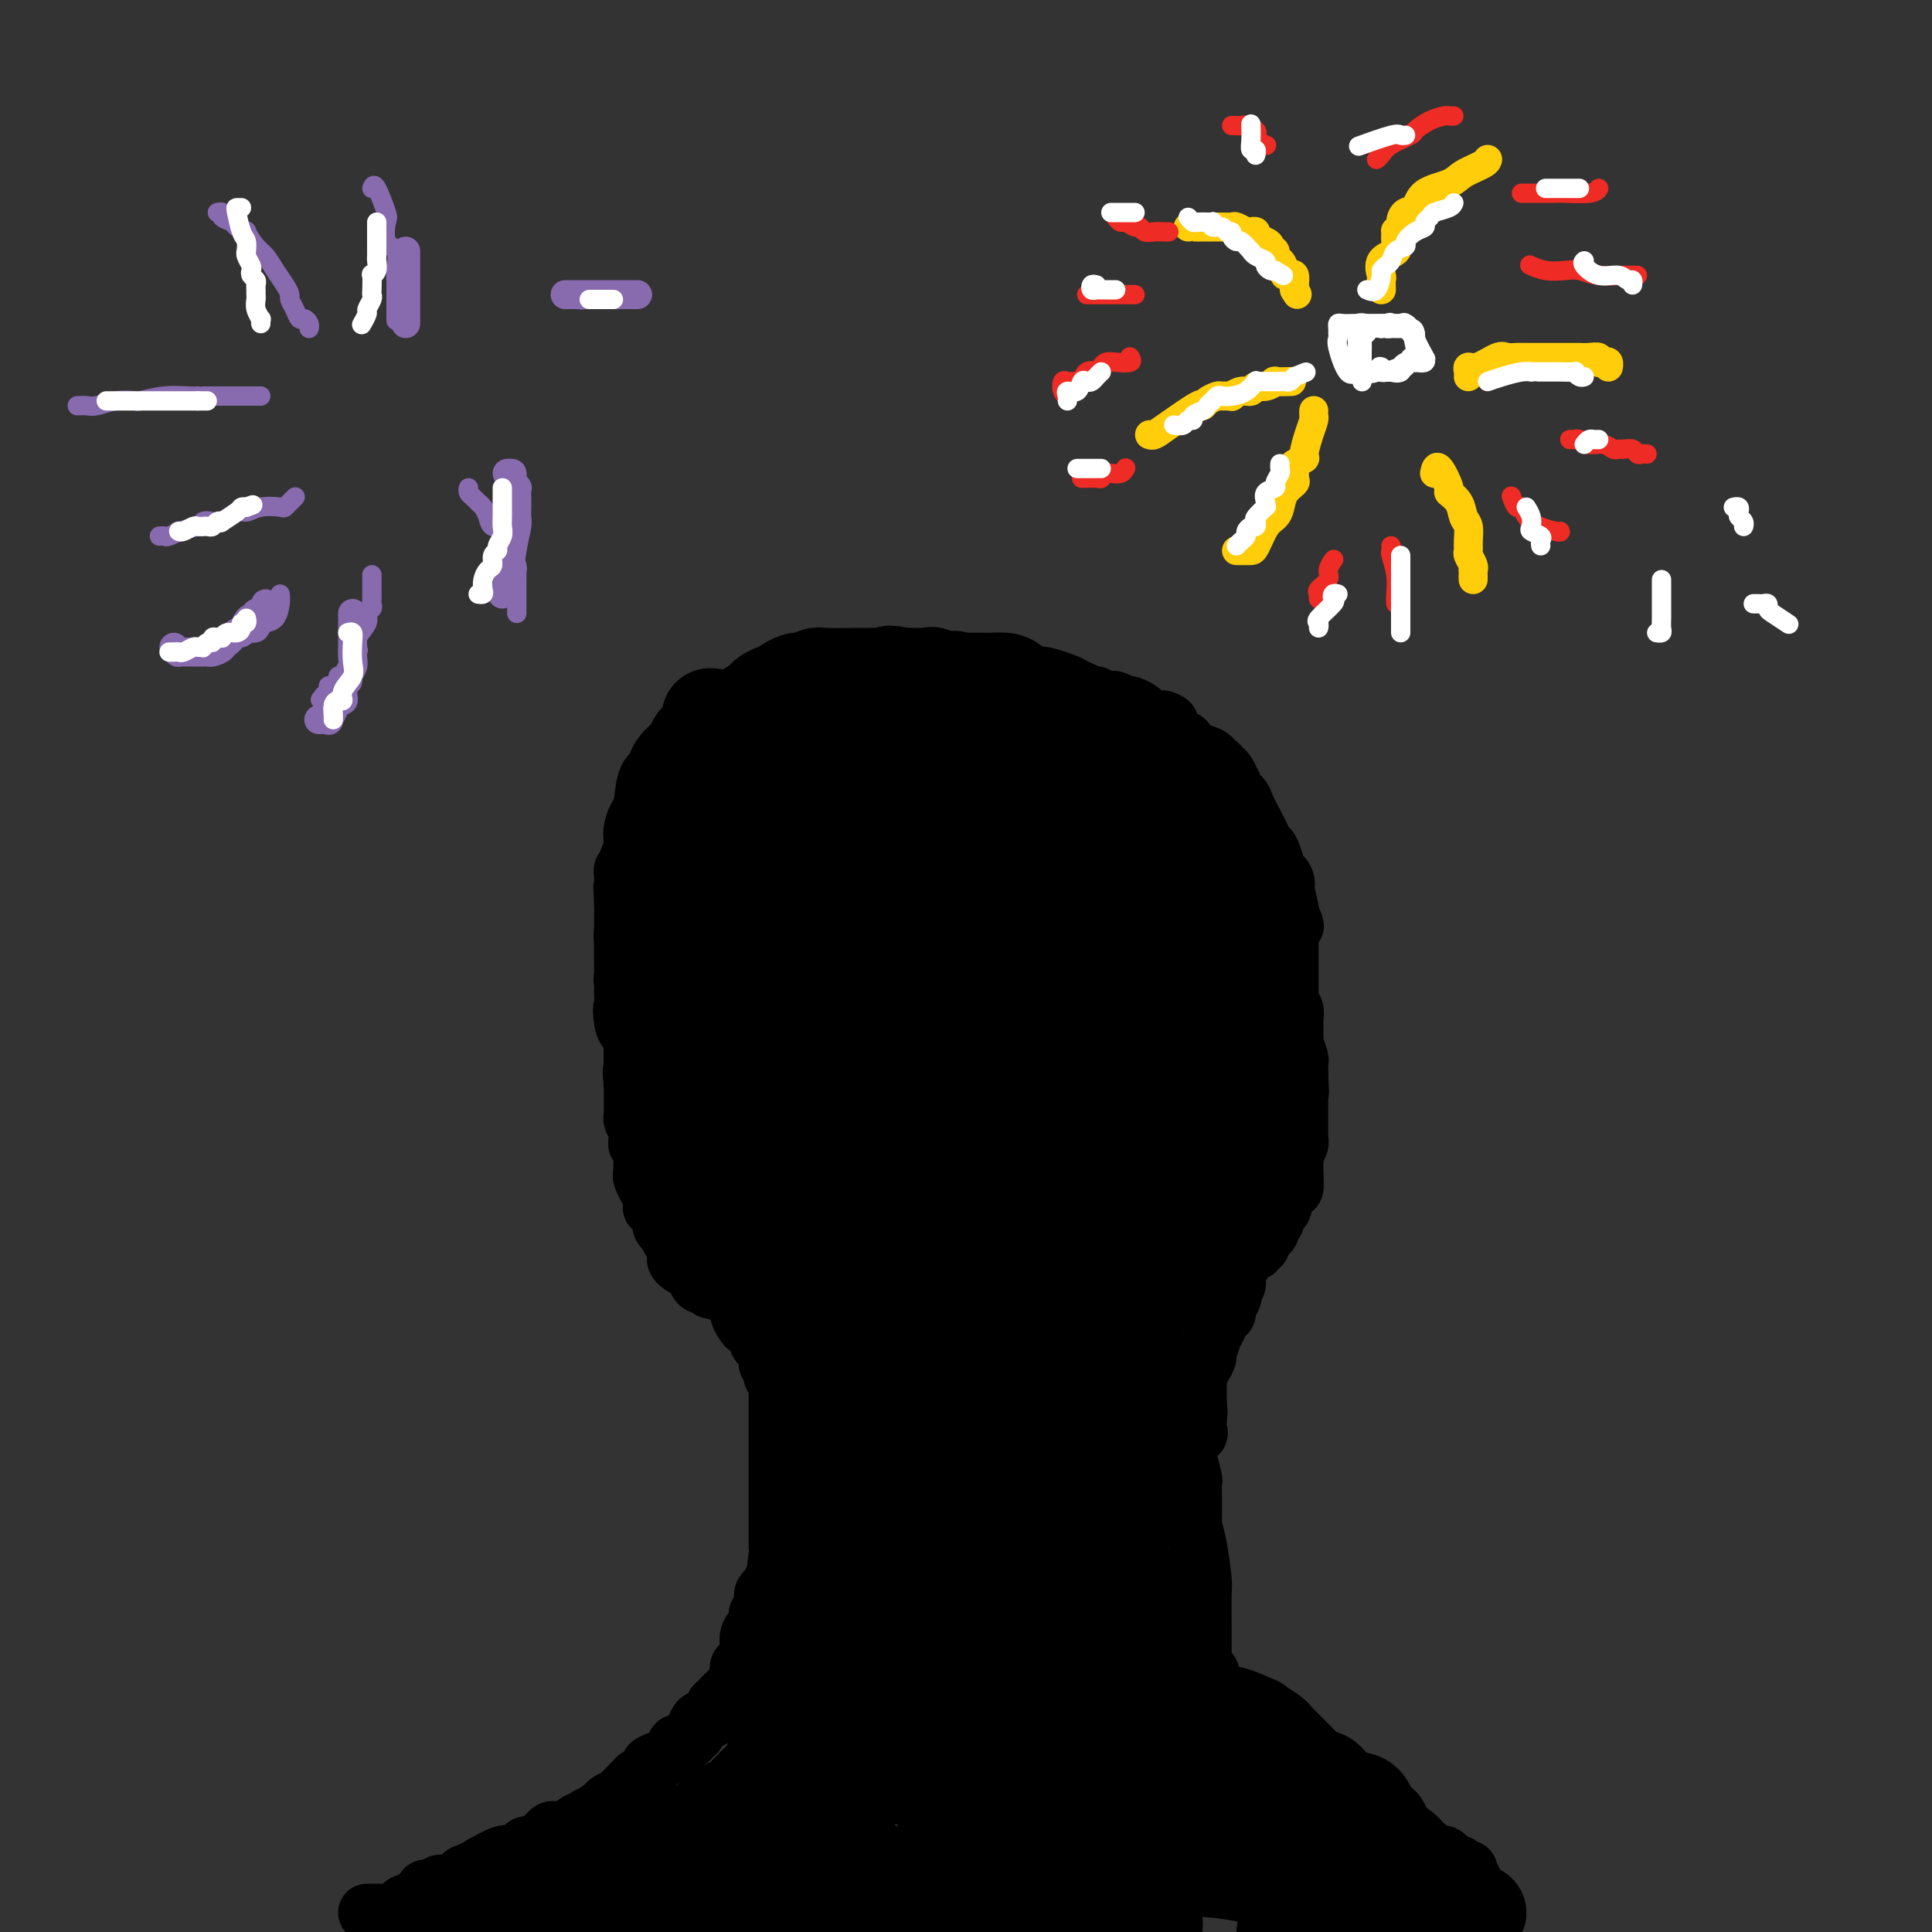 <svg viewBox='0 0 400 400' version='1.1' xmlns='http://www.w3.org/2000/svg' xmlns:xlink='http://www.w3.org/1999/xlink'><rect x="0" y="0" width="400" height="400" fill="#333333" stroke="none"/><g fill='none' stroke='#000000' stroke-width='12' stroke-linecap='round' stroke-linejoin='round'><path d='M76,396c0.333,-0.000 0.667,-0.000 1,0c0.333,0.000 0.666,0.001 1,0c0.334,-0.001 0.668,-0.004 1,0c0.332,0.004 0.663,0.016 1,0c0.337,-0.016 0.680,-0.061 1,0c0.320,0.061 0.616,0.227 1,0c0.384,-0.227 0.857,-0.849 1,-1c0.143,-0.151 -0.045,0.167 0,0c0.045,-0.167 0.322,-0.819 1,-1c0.678,-0.181 1.758,0.110 2,0c0.242,-0.110 -0.353,-0.622 0,-1c0.353,-0.378 1.655,-0.622 2,-1c0.345,-0.378 -0.267,-0.891 0,-1c0.267,-0.109 1.412,0.187 2,0c0.588,-0.187 0.620,-0.858 1,-1c0.380,-0.142 1.109,0.245 2,0c0.891,-0.245 1.946,-1.123 3,-2'/><path d='M96,388c4.059,-1.724 4.205,-2.034 4,-2c-0.205,0.034 -0.761,0.411 0,0c0.761,-0.411 2.837,-1.612 4,-2c1.163,-0.388 1.411,0.037 2,0c0.589,-0.037 1.520,-0.534 2,-1c0.480,-0.466 0.510,-0.899 1,-1c0.490,-0.101 1.440,0.130 2,0c0.560,-0.130 0.729,-0.621 1,-1c0.271,-0.379 0.642,-0.645 1,-1c0.358,-0.355 0.702,-0.798 1,-1c0.298,-0.202 0.550,-0.164 1,0c0.450,0.164 1.098,0.452 2,0c0.902,-0.452 2.056,-1.645 3,-2c0.944,-0.355 1.677,0.126 2,0c0.323,-0.126 0.237,-0.860 0,-1c-0.237,-0.140 -0.626,0.315 0,0c0.626,-0.315 2.266,-1.398 3,-2c0.734,-0.602 0.561,-0.722 1,-1c0.439,-0.278 1.489,-0.714 2,-1c0.511,-0.286 0.484,-0.423 1,-1c0.516,-0.577 1.576,-1.593 2,-2c0.424,-0.407 0.212,-0.203 0,0'/><path d='M131,369c5.542,-3.119 1.896,-1.417 1,-1c-0.896,0.417 0.958,-0.451 2,-1c1.042,-0.549 1.274,-0.778 1,-1c-0.274,-0.222 -1.052,-0.437 0,-1c1.052,-0.563 3.936,-1.474 5,-2c1.064,-0.526 0.308,-0.667 0,-1c-0.308,-0.333 -0.170,-0.859 0,-1c0.170,-0.141 0.371,0.104 1,0c0.629,-0.104 1.687,-0.558 2,-1c0.313,-0.442 -0.120,-0.874 0,-1c0.120,-0.126 0.792,0.054 1,0c0.208,-0.054 -0.049,-0.343 0,-1c0.049,-0.657 0.406,-1.682 1,-2c0.594,-0.318 1.427,0.069 2,0c0.573,-0.069 0.885,-0.596 1,-1c0.115,-0.404 0.033,-0.687 0,-1c-0.033,-0.313 -0.016,-0.657 0,-1'/><path d='M148,353c2.747,-2.593 1.114,-1.076 1,-1c-0.114,0.076 1.290,-1.289 2,-2c0.710,-0.711 0.725,-0.768 1,-1c0.275,-0.232 0.808,-0.639 1,-1c0.192,-0.361 0.041,-0.676 0,-1c-0.041,-0.324 0.027,-0.657 0,-1c-0.027,-0.343 -0.148,-0.697 0,-1c0.148,-0.303 0.565,-0.557 1,-1c0.435,-0.443 0.887,-1.075 1,-2c0.113,-0.925 -0.114,-2.141 0,-3c0.114,-0.859 0.571,-1.360 1,-2c0.429,-0.640 0.832,-1.418 1,-2c0.168,-0.582 0.102,-0.969 0,-1c-0.102,-0.031 -0.239,0.294 0,0c0.239,-0.294 0.853,-1.206 1,-2c0.147,-0.794 -0.172,-1.468 0,-2c0.172,-0.532 0.834,-0.920 1,-1c0.166,-0.080 -0.166,0.150 0,0c0.166,-0.150 0.828,-0.679 1,-1c0.172,-0.321 -0.146,-0.432 0,-1c0.146,-0.568 0.756,-1.591 1,-2c0.244,-0.409 0.122,-0.205 0,0'/><path d='M161,325c2.011,-4.473 0.539,-1.654 0,-1c-0.539,0.654 -0.144,-0.856 0,-2c0.144,-1.144 0.039,-1.921 0,-2c-0.039,-0.079 -0.010,0.540 0,0c0.010,-0.540 0.003,-2.238 0,-3c-0.003,-0.762 -0.001,-0.587 0,-1c0.001,-0.413 0.000,-1.413 0,-2c-0.000,-0.587 -0.000,-0.762 0,-1c0.000,-0.238 0.000,-0.541 0,-1c-0.000,-0.459 -0.000,-1.075 0,-2c0.000,-0.925 0.000,-2.159 0,-3c-0.000,-0.841 -0.000,-1.289 0,-2c0.000,-0.711 0.000,-1.686 0,-2c-0.000,-0.314 -0.000,0.032 0,0c0.000,-0.032 -0.000,-0.441 0,-1c0.000,-0.559 0.000,-1.266 0,-2c-0.000,-0.734 -0.000,-1.494 0,-2c0.000,-0.506 0.000,-0.756 0,-1c-0.000,-0.244 -0.000,-0.481 0,-1c0.000,-0.519 0.000,-1.319 0,-2c-0.000,-0.681 -0.000,-1.243 0,-2c0.000,-0.757 0.000,-1.708 0,-2c-0.000,-0.292 -0.000,0.077 0,0c0.000,-0.077 0.001,-0.599 0,-1c-0.001,-0.401 -0.004,-0.681 0,-1c0.004,-0.319 0.015,-0.677 0,-1c-0.015,-0.323 -0.056,-0.612 0,-1c0.056,-0.388 0.207,-0.874 0,-1c-0.207,-0.126 -0.774,0.107 -1,0c-0.226,-0.107 -0.113,-0.553 0,-1'/><path d='M160,284c-0.382,-6.732 -0.837,-3.061 -1,-2c-0.163,1.061 -0.033,-0.489 0,-1c0.033,-0.511 -0.030,0.018 0,0c0.030,-0.018 0.153,-0.582 0,-1c-0.153,-0.418 -0.584,-0.690 -1,-1c-0.416,-0.310 -0.818,-0.660 -1,-1c-0.182,-0.340 -0.144,-0.671 0,-1c0.144,-0.329 0.393,-0.655 0,-1c-0.393,-0.345 -1.429,-0.708 -2,-1c-0.571,-0.292 -0.679,-0.513 -1,-1c-0.321,-0.487 -0.856,-1.240 -1,-2c-0.144,-0.760 0.102,-1.528 0,-2c-0.102,-0.472 -0.552,-0.649 -1,-1c-0.448,-0.351 -0.893,-0.878 -1,-1c-0.107,-0.122 0.125,0.159 0,0c-0.125,-0.159 -0.607,-0.760 -1,-1c-0.393,-0.240 -0.696,-0.120 -1,0'/><path d='M149,267c-1.946,-2.625 -1.313,-0.688 -1,0c0.313,0.688 0.304,0.125 0,0c-0.304,-0.125 -0.904,0.187 -1,0c-0.096,-0.187 0.312,-0.872 0,-1c-0.312,-0.128 -1.344,0.303 -2,0c-0.656,-0.303 -0.936,-1.338 -1,-2c-0.064,-0.662 0.088,-0.950 0,-1c-0.088,-0.050 -0.415,0.137 -1,0c-0.585,-0.137 -1.427,-0.599 -2,-1c-0.573,-0.401 -0.875,-0.742 -1,-1c-0.125,-0.258 -0.071,-0.432 0,-1c0.071,-0.568 0.159,-1.528 0,-2c-0.159,-0.472 -0.564,-0.454 -1,-1c-0.436,-0.546 -0.904,-1.655 -1,-2c-0.096,-0.345 0.181,0.075 0,0c-0.181,-0.075 -0.819,-0.646 -1,-1c-0.181,-0.354 0.095,-0.490 0,-1c-0.095,-0.510 -0.561,-1.393 -1,-2c-0.439,-0.607 -0.853,-0.939 -1,-1c-0.147,-0.061 -0.029,0.149 0,0c0.029,-0.149 -0.031,-0.655 0,-1c0.031,-0.345 0.152,-0.527 0,-1c-0.152,-0.473 -0.576,-1.236 -1,-2'/><path d='M134,246c-1.022,-2.367 -0.078,-0.284 0,0c0.078,0.284 -0.711,-1.230 -1,-2c-0.289,-0.770 -0.077,-0.797 0,-1c0.077,-0.203 0.020,-0.583 0,-1c-0.020,-0.417 -0.004,-0.872 0,-1c0.004,-0.128 -0.003,0.072 0,0c0.003,-0.072 0.015,-0.414 0,-1c-0.015,-0.586 -0.057,-1.414 0,-2c0.057,-0.586 0.212,-0.930 0,-1c-0.212,-0.070 -0.793,0.132 -1,0c-0.207,-0.132 -0.041,-0.599 0,-1c0.041,-0.401 -0.041,-0.737 0,-1c0.041,-0.263 0.207,-0.452 0,-1c-0.207,-0.548 -0.788,-1.456 -1,-2c-0.212,-0.544 -0.057,-0.723 0,-1c0.057,-0.277 0.015,-0.652 0,-1c-0.015,-0.348 -0.004,-0.670 0,-1c0.004,-0.330 0.001,-0.666 0,-1c-0.001,-0.334 -0.000,-0.664 0,-1c0.000,-0.336 0.000,-0.678 0,-1c-0.000,-0.322 -0.000,-0.625 0,-1c0.000,-0.375 0.000,-0.821 0,-1c-0.000,-0.179 -0.000,-0.089 0,0'/><path d='M131,224c-0.464,-3.582 -0.124,-1.537 0,-1c0.124,0.537 0.033,-0.433 0,-1c-0.033,-0.567 -0.009,-0.729 0,-1c0.009,-0.271 0.002,-0.650 0,-1c-0.002,-0.350 -0.001,-0.673 0,-1c0.001,-0.327 0.000,-0.660 0,-1c-0.000,-0.340 -0.000,-0.686 0,-1c0.000,-0.314 -0.000,-0.595 0,-1c0.000,-0.405 0.000,-0.934 0,-1c-0.000,-0.066 -0.000,0.333 0,0c0.000,-0.333 0.001,-1.396 0,-2c-0.001,-0.604 -0.004,-0.747 0,-1c0.004,-0.253 0.016,-0.616 0,-1c-0.016,-0.384 -0.061,-0.790 0,-1c0.061,-0.210 0.226,-0.225 0,-1c-0.226,-0.775 -0.845,-2.311 -1,-3c-0.155,-0.689 0.155,-0.531 0,-1c-0.155,-0.469 -0.774,-1.565 -1,-2c-0.226,-0.435 -0.061,-0.211 0,-1c0.061,-0.789 0.016,-2.593 0,-4c-0.016,-1.407 -0.004,-2.417 0,-4c0.004,-1.583 0.001,-3.738 0,-5c-0.001,-1.262 -0.001,-1.631 0,-2'/><path d='M129,187c-0.309,-5.907 -0.083,-2.174 0,-1c0.083,1.174 0.022,-0.210 0,-1c-0.022,-0.790 -0.006,-0.985 0,-1c0.006,-0.015 0.000,0.151 0,0c-0.000,-0.151 0.004,-0.618 0,-1c-0.004,-0.382 -0.016,-0.680 0,-1c0.016,-0.320 0.061,-0.663 0,-1c-0.061,-0.337 -0.226,-0.667 0,-1c0.226,-0.333 0.845,-0.668 1,-1c0.155,-0.332 -0.155,-0.661 0,-1c0.155,-0.339 0.773,-0.687 1,-1c0.227,-0.313 0.061,-0.591 0,-1c-0.061,-0.409 -0.017,-0.950 0,-1c0.017,-0.050 0.007,0.390 0,0c-0.007,-0.390 -0.012,-1.610 0,-2c0.012,-0.390 0.042,0.049 0,0c-0.042,-0.049 -0.155,-0.585 0,-1c0.155,-0.415 0.577,-0.707 1,-1'/><path d='M132,171c0.647,-2.308 0.764,-0.079 1,0c0.236,0.079 0.592,-1.992 1,-3c0.408,-1.008 0.868,-0.952 1,-1c0.132,-0.048 -0.066,-0.201 0,-1c0.066,-0.799 0.395,-2.243 1,-3c0.605,-0.757 1.487,-0.827 2,-1c0.513,-0.173 0.656,-0.449 1,-1c0.344,-0.551 0.890,-1.376 1,-2c0.110,-0.624 -0.216,-1.047 0,-1c0.216,0.047 0.975,0.563 2,0c1.025,-0.563 2.316,-2.207 3,-3c0.684,-0.793 0.760,-0.737 1,-1c0.240,-0.263 0.645,-0.845 1,-1c0.355,-0.155 0.659,0.116 1,0c0.341,-0.116 0.720,-0.618 1,-1c0.280,-0.382 0.461,-0.642 1,-1c0.539,-0.358 1.437,-0.813 2,-1c0.563,-0.187 0.790,-0.105 1,0c0.210,0.105 0.402,0.234 1,0c0.598,-0.234 1.603,-0.831 2,-1c0.397,-0.169 0.185,0.091 1,0c0.815,-0.091 2.656,-0.532 4,-1c1.344,-0.468 2.191,-0.963 3,-1c0.809,-0.037 1.579,0.382 2,0c0.421,-0.382 0.494,-1.567 1,-2c0.506,-0.433 1.445,-0.116 2,0c0.555,0.116 0.726,0.031 1,0c0.274,-0.031 0.650,-0.009 1,0c0.350,0.009 0.675,0.004 1,0'/><path d='M172,145c3.548,-0.928 1.420,-0.249 1,0c-0.420,0.249 0.870,0.067 2,0c1.130,-0.067 2.099,-0.018 3,0c0.901,0.018 1.733,0.004 2,0c0.267,-0.004 -0.033,-0.000 0,0c0.033,0.000 0.398,-0.004 1,0c0.602,0.004 1.439,0.016 2,0c0.561,-0.016 0.845,-0.061 1,0c0.155,0.061 0.181,0.226 1,0c0.819,-0.226 2.433,-0.845 3,-1c0.567,-0.155 0.088,0.154 1,0c0.912,-0.154 3.214,-0.772 4,-1c0.786,-0.228 0.057,-0.065 0,0c-0.057,0.065 0.559,0.031 1,0c0.441,-0.031 0.709,-0.060 1,0c0.291,0.060 0.605,0.208 1,0c0.395,-0.208 0.870,-0.773 1,-1c0.130,-0.227 -0.084,-0.117 0,0c0.084,0.117 0.465,0.242 1,0c0.535,-0.242 1.225,-0.849 2,-1c0.775,-0.151 1.636,0.156 2,0c0.364,-0.156 0.233,-0.774 1,-1c0.767,-0.226 2.432,-0.061 3,0c0.568,0.061 0.037,0.016 0,0c-0.037,-0.016 0.418,-0.005 1,0c0.582,0.005 1.291,0.002 2,0'/><path d='M209,140c5.899,-0.772 2.146,-0.203 1,0c-1.146,0.203 0.317,0.040 1,0c0.683,-0.040 0.588,0.045 1,0c0.412,-0.045 1.333,-0.219 2,0c0.667,0.219 1.082,0.829 2,1c0.918,0.171 2.340,-0.099 3,0c0.660,0.099 0.558,0.566 1,1c0.442,0.434 1.428,0.834 2,1c0.572,0.166 0.731,0.096 1,0c0.269,-0.096 0.648,-0.218 1,0c0.352,0.218 0.676,0.777 1,1c0.324,0.223 0.649,0.111 1,0c0.351,-0.111 0.729,-0.222 1,0c0.271,0.222 0.436,0.778 1,1c0.564,0.222 1.526,0.111 2,0c0.474,-0.111 0.459,-0.223 1,0c0.541,0.223 1.636,0.780 2,1c0.364,0.220 -0.005,0.101 0,0c0.005,-0.101 0.382,-0.185 1,0c0.618,0.185 1.475,0.637 2,1c0.525,0.363 0.718,0.636 1,1c0.282,0.364 0.652,0.818 1,1c0.348,0.182 0.674,0.091 1,0'/><path d='M239,149c5.041,1.360 2.645,0.261 2,0c-0.645,-0.261 0.461,0.316 1,1c0.539,0.684 0.510,1.475 1,2c0.490,0.525 1.498,0.784 2,1c0.502,0.216 0.498,0.387 1,1c0.502,0.613 1.511,1.666 2,2c0.489,0.334 0.460,-0.051 1,0c0.540,0.051 1.650,0.537 2,1c0.350,0.463 -0.060,0.902 0,1c0.060,0.098 0.591,-0.146 1,0c0.409,0.146 0.696,0.682 1,1c0.304,0.318 0.624,0.417 1,1c0.376,0.583 0.806,1.648 1,2c0.194,0.352 0.151,-0.009 0,0c-0.151,0.009 -0.409,0.390 0,1c0.409,0.610 1.486,1.451 2,2c0.514,0.549 0.467,0.806 1,2c0.533,1.194 1.648,3.326 2,4c0.352,0.674 -0.059,-0.110 0,0c0.059,0.110 0.588,1.114 1,2c0.412,0.886 0.706,1.654 1,2c0.294,0.346 0.587,0.269 1,1c0.413,0.731 0.947,2.269 1,3c0.053,0.731 -0.374,0.655 0,1c0.374,0.345 1.551,1.112 2,2c0.449,0.888 0.172,1.898 0,2c-0.172,0.102 -0.239,-0.703 0,0c0.239,0.703 0.782,2.915 1,4c0.218,1.085 0.109,1.042 0,1'/><path d='M267,189c2.166,4.821 0.580,1.873 0,1c-0.580,-0.873 -0.155,0.329 0,1c0.155,0.671 0.042,0.812 0,1c-0.042,0.188 -0.011,0.425 0,1c0.011,0.575 0.003,1.488 0,2c-0.003,0.512 -0.001,0.621 0,1c0.001,0.379 0.000,1.026 0,2c-0.000,0.974 0.000,2.274 0,3c-0.000,0.726 -0.001,0.877 0,1c0.001,0.123 0.004,0.216 0,1c-0.004,0.784 -0.015,2.257 0,3c0.015,0.743 0.057,0.757 0,1c-0.057,0.243 -0.211,0.717 0,1c0.211,0.283 0.789,0.377 1,1c0.211,0.623 0.056,1.776 0,2c-0.056,0.224 -0.011,-0.479 0,0c0.011,0.479 -0.011,2.142 0,3c0.011,0.858 0.056,0.912 0,1c-0.056,0.088 -0.211,0.212 0,1c0.211,0.788 0.789,2.242 1,3c0.211,0.758 0.057,0.819 0,1c-0.057,0.181 -0.016,0.480 0,1c0.016,0.520 0.008,1.260 0,2'/><path d='M269,223c0.309,5.499 0.083,2.247 0,1c-0.083,-1.247 -0.022,-0.487 0,0c0.022,0.487 0.006,0.703 0,1c-0.006,0.297 -0.002,0.675 0,1c0.002,0.325 0.000,0.597 0,1c-0.000,0.403 -0.000,0.937 0,1c0.000,0.063 0.000,-0.344 0,0c-0.000,0.344 -0.000,1.440 0,2c0.000,0.560 0.001,0.583 0,1c-0.001,0.417 -0.004,1.229 0,2c0.004,0.771 0.015,1.502 0,2c-0.015,0.498 -0.057,0.765 0,1c0.057,0.235 0.211,0.440 0,1c-0.211,0.560 -0.789,1.475 -1,2c-0.211,0.525 -0.056,0.660 0,1c0.056,0.340 0.012,0.885 0,1c-0.012,0.115 0.007,-0.201 0,0c-0.007,0.201 -0.041,0.918 0,2c0.041,1.082 0.155,2.527 0,3c-0.155,0.473 -0.580,-0.027 -1,0c-0.420,0.027 -0.834,0.579 -1,1c-0.166,0.421 -0.083,0.710 0,1'/><path d='M266,248c-0.631,4.041 -0.709,1.642 -1,1c-0.291,-0.642 -0.796,0.472 -1,1c-0.204,0.528 -0.106,0.470 0,1c0.106,0.530 0.222,1.648 0,2c-0.222,0.352 -0.782,-0.061 -1,0c-0.218,0.061 -0.096,0.595 0,1c0.096,0.405 0.165,0.682 0,1c-0.165,0.318 -0.565,0.678 -1,1c-0.435,0.322 -0.904,0.608 -1,1c-0.096,0.392 0.181,0.892 0,1c-0.181,0.108 -0.822,-0.174 -1,0c-0.178,0.174 0.106,0.805 0,1c-0.106,0.195 -0.603,-0.046 -1,0c-0.397,0.046 -0.694,0.381 -1,1c-0.306,0.619 -0.622,1.524 -1,2c-0.378,0.476 -0.819,0.523 -1,1c-0.181,0.477 -0.101,1.385 0,2c0.101,0.615 0.223,0.938 0,1c-0.223,0.062 -0.791,-0.137 -1,0c-0.209,0.137 -0.060,0.611 0,1c0.060,0.389 0.030,0.695 0,1'/><path d='M255,268c-1.719,3.040 -0.516,0.640 0,0c0.516,-0.640 0.346,0.480 0,1c-0.346,0.520 -0.867,0.440 -1,1c-0.133,0.560 0.123,1.759 0,2c-0.123,0.241 -0.625,-0.475 -1,0c-0.375,0.475 -0.621,2.140 -1,3c-0.379,0.860 -0.889,0.916 -1,1c-0.111,0.084 0.177,0.196 0,1c-0.177,0.804 -0.818,2.299 -1,3c-0.182,0.701 0.095,0.607 0,1c-0.095,0.393 -0.561,1.271 -1,2c-0.439,0.729 -0.850,1.309 -1,2c-0.150,0.691 -0.040,1.495 0,2c0.040,0.505 0.011,0.713 0,1c-0.011,0.287 -0.003,0.654 0,1c0.003,0.346 0.001,0.670 0,1c-0.001,0.330 -0.000,0.665 0,1'/><path d='M248,291c-1.085,3.692 -0.298,1.422 0,1c0.298,-0.422 0.108,1.004 0,2c-0.108,0.996 -0.134,1.563 0,2c0.134,0.437 0.427,0.744 0,1c-0.427,0.256 -1.575,0.462 -2,1c-0.425,0.538 -0.128,1.410 0,2c0.128,0.590 0.087,0.899 0,1c-0.087,0.101 -0.219,-0.006 0,1c0.219,1.006 0.791,3.124 1,4c0.209,0.876 0.055,0.509 0,1c-0.055,0.491 -0.012,1.839 0,3c0.012,1.161 -0.007,2.136 0,3c0.007,0.864 0.040,1.617 0,2c-0.040,0.383 -0.154,0.395 0,1c0.154,0.605 0.577,1.804 1,4c0.423,2.196 0.845,5.388 1,7c0.155,1.612 0.041,1.645 0,3c-0.041,1.355 -0.011,4.033 0,6c0.011,1.967 0.003,3.222 0,4c-0.003,0.778 -0.001,1.079 0,2c0.001,0.921 0.000,2.460 0,4'/><path d='M249,346c0.322,8.722 0.628,3.027 1,1c0.372,-2.027 0.810,-0.385 1,1c0.190,1.385 0.133,2.515 0,3c-0.133,0.485 -0.340,0.326 0,1c0.340,0.674 1.229,2.181 2,3c0.771,0.819 1.424,0.951 2,1c0.576,0.049 1.074,0.016 2,0c0.926,-0.016 2.279,-0.015 3,0c0.721,0.015 0.809,0.042 1,0c0.191,-0.042 0.483,-0.155 1,0c0.517,0.155 1.258,0.577 2,1'/><path d='M264,357c1.608,0.145 0.129,-0.492 0,0c-0.129,0.492 1.091,2.115 2,3c0.909,0.885 1.507,1.034 2,1c0.493,-0.034 0.879,-0.250 1,0c0.121,0.250 -0.025,0.968 0,1c0.025,0.032 0.220,-0.620 1,0c0.780,0.620 2.145,2.514 3,3c0.855,0.486 1.199,-0.435 3,1c1.801,1.435 5.057,5.226 7,7c1.943,1.774 2.572,1.532 3,2c0.428,0.468 0.656,1.645 1,2c0.344,0.355 0.803,-0.111 1,0c0.197,0.111 0.130,0.799 0,1c-0.130,0.201 -0.323,-0.085 0,0c0.323,0.085 1.161,0.543 2,1'/><path d='M290,379c4.148,3.366 1.517,0.782 1,0c-0.517,-0.782 1.081,0.239 2,1c0.919,0.761 1.158,1.260 2,2c0.842,0.740 2.286,1.719 3,2c0.714,0.281 0.698,-0.136 1,0c0.302,0.136 0.921,0.825 1,1c0.079,0.175 -0.381,-0.164 0,0c0.381,0.164 1.605,0.831 2,1c0.395,0.169 -0.038,-0.161 0,0c0.038,0.161 0.549,0.813 1,1c0.451,0.187 0.843,-0.089 1,0c0.157,0.089 0.078,0.545 0,1'/><path d='M304,388c2.178,2.067 0.622,2.733 0,3c-0.622,0.267 -0.311,0.133 0,0'/></g>
<g fill='none' stroke='#000000' stroke-width='20' stroke-linecap='round' stroke-linejoin='round'><path d='M95,399c-0.122,-0.035 -0.245,-0.069 0,0c0.245,0.069 0.856,0.242 2,0c1.144,-0.242 2.820,-0.899 4,-1c1.180,-0.101 1.863,0.356 2,0c0.137,-0.356 -0.274,-1.523 1,-2c1.274,-0.477 4.232,-0.262 6,-1c1.768,-0.738 2.347,-2.429 3,-3c0.653,-0.571 1.382,-0.021 2,0c0.618,0.021 1.125,-0.487 2,-1c0.875,-0.513 2.117,-1.030 3,-1c0.883,0.030 1.405,0.607 2,0c0.595,-0.607 1.263,-2.397 2,-3c0.737,-0.603 1.544,-0.020 2,0c0.456,0.020 0.562,-0.525 1,-1c0.438,-0.475 1.210,-0.882 2,-1c0.790,-0.118 1.599,0.053 2,0c0.401,-0.053 0.394,-0.329 1,-1c0.606,-0.671 1.825,-1.737 3,-2c1.175,-0.263 2.306,0.278 3,0c0.694,-0.278 0.952,-1.374 2,-2c1.048,-0.626 2.885,-0.783 4,-1c1.115,-0.217 1.506,-0.495 2,-1c0.494,-0.505 1.091,-1.237 2,-2c0.909,-0.763 2.130,-1.555 3,-2c0.870,-0.445 1.388,-0.542 2,-1c0.612,-0.458 1.319,-1.277 2,-2c0.681,-0.723 1.338,-1.349 2,-2c0.662,-0.651 1.331,-1.325 2,-2'/><path d='M159,367c3.431,-2.726 1.507,-2.043 1,-2c-0.507,0.043 0.403,-0.556 1,-1c0.597,-0.444 0.881,-0.735 1,-1c0.119,-0.265 0.073,-0.504 0,-1c-0.073,-0.496 -0.174,-1.248 0,-2c0.174,-0.752 0.621,-1.502 1,-2c0.379,-0.498 0.688,-0.743 1,-1c0.312,-0.257 0.626,-0.527 1,-1c0.374,-0.473 0.807,-1.149 1,-2c0.193,-0.851 0.147,-1.877 0,-2c-0.147,-0.123 -0.394,0.656 0,-1c0.394,-1.656 1.430,-5.747 2,-8c0.570,-2.253 0.675,-2.669 1,-3c0.325,-0.331 0.872,-0.578 1,-1c0.128,-0.422 -0.162,-1.017 0,-2c0.162,-0.983 0.775,-2.352 1,-3c0.225,-0.648 0.060,-0.575 0,-1c-0.060,-0.425 -0.016,-1.348 0,-2c0.016,-0.652 0.002,-1.033 0,-2c-0.002,-0.967 0.007,-2.519 0,-3c-0.007,-0.481 -0.030,0.107 0,-1c0.030,-1.107 0.113,-3.911 0,-5c-0.113,-1.089 -0.423,-0.462 0,-1c0.423,-0.538 1.577,-2.241 2,-3c0.423,-0.759 0.113,-0.575 0,-1c-0.113,-0.425 -0.031,-1.461 0,-2c0.031,-0.539 0.009,-0.583 0,-1c-0.009,-0.417 -0.004,-1.209 0,-2'/><path d='M173,310c0.309,-4.131 0.083,-2.459 0,-2c-0.083,0.459 -0.023,-0.296 0,-1c0.023,-0.704 0.010,-1.359 0,-2c-0.010,-0.641 -0.017,-1.270 0,-2c0.017,-0.730 0.057,-1.561 0,-2c-0.057,-0.439 -0.211,-0.486 0,-1c0.211,-0.514 0.789,-1.494 1,-2c0.211,-0.506 0.057,-0.538 0,-1c-0.057,-0.462 -0.015,-1.352 0,-2c0.015,-0.648 0.004,-1.052 0,-1c-0.004,0.052 -0.001,0.559 0,-1c0.001,-1.559 0.000,-5.185 0,-7c-0.000,-1.815 0.000,-1.820 0,-2c-0.000,-0.180 -0.000,-0.533 0,-1c0.000,-0.467 0.001,-1.046 0,-2c-0.001,-0.954 -0.004,-2.283 0,-3c0.004,-0.717 0.016,-0.821 0,-1c-0.016,-0.179 -0.060,-0.432 0,-1c0.060,-0.568 0.222,-1.451 0,-2c-0.222,-0.549 -0.829,-0.763 -1,-1c-0.171,-0.237 0.093,-0.498 0,-1c-0.093,-0.502 -0.545,-1.247 -1,-2c-0.455,-0.753 -0.913,-1.515 -1,-2c-0.087,-0.485 0.198,-0.694 0,-1c-0.198,-0.306 -0.878,-0.711 -1,-1c-0.122,-0.289 0.313,-0.462 0,-1c-0.313,-0.538 -1.375,-1.439 -2,-2c-0.625,-0.561 -0.812,-0.780 -1,-1'/><path d='M167,262c-1.422,-2.358 -1.475,-2.253 -2,-3c-0.525,-0.747 -1.520,-2.346 -2,-3c-0.480,-0.654 -0.444,-0.364 -1,-1c-0.556,-0.636 -1.703,-2.199 -2,-3c-0.297,-0.801 0.255,-0.840 0,-1c-0.255,-0.160 -1.319,-0.440 -2,-1c-0.681,-0.560 -0.979,-1.398 -1,-2c-0.021,-0.602 0.235,-0.967 0,-1c-0.235,-0.033 -0.962,0.265 -2,-1c-1.038,-1.265 -2.386,-4.093 -3,-5c-0.614,-0.907 -0.494,0.108 -1,0c-0.506,-0.108 -1.637,-1.337 -2,-2c-0.363,-0.663 0.043,-0.760 0,-1c-0.043,-0.240 -0.533,-0.624 -1,-1c-0.467,-0.376 -0.909,-0.745 -1,-1c-0.091,-0.255 0.169,-0.396 0,-1c-0.169,-0.604 -0.766,-1.670 -1,-2c-0.234,-0.330 -0.104,0.077 0,0c0.104,-0.077 0.182,-0.636 0,-1c-0.182,-0.364 -0.623,-0.533 -1,-1c-0.377,-0.467 -0.688,-1.234 -1,-2'/><path d='M144,229c-3.559,-5.284 -0.958,-1.993 0,-1c0.958,0.993 0.272,-0.310 0,-1c-0.272,-0.690 -0.129,-0.766 0,-1c0.129,-0.234 0.245,-0.626 0,-1c-0.245,-0.374 -0.849,-0.730 -1,-1c-0.151,-0.270 0.152,-0.452 0,-1c-0.152,-0.548 -0.759,-1.460 -1,-2c-0.241,-0.540 -0.117,-0.709 0,-1c0.117,-0.291 0.228,-0.704 0,-1c-0.228,-0.296 -0.793,-0.475 -1,-1c-0.207,-0.525 -0.054,-1.398 0,-2c0.054,-0.602 0.011,-0.935 0,-1c-0.011,-0.065 0.011,0.137 0,0c-0.011,-0.137 -0.056,-0.612 0,-1c0.056,-0.388 0.211,-0.689 0,-1c-0.211,-0.311 -0.789,-0.632 -1,-1c-0.211,-0.368 -0.057,-0.784 0,-1c0.057,-0.216 0.015,-0.233 0,-1c-0.015,-0.767 -0.004,-2.286 0,-3c0.004,-0.714 0.001,-0.624 0,-1c-0.001,-0.376 -0.000,-1.218 0,-2c0.000,-0.782 0.000,-1.505 0,-2c-0.000,-0.495 -0.000,-0.761 0,-1c0.000,-0.239 0.000,-0.449 0,-1c-0.000,-0.551 -0.000,-1.443 0,-2c0.000,-0.557 0.000,-0.778 0,-1'/><path d='M140,197c-0.684,-4.862 -0.393,-1.015 0,0c0.393,1.015 0.889,-0.800 1,-2c0.111,-1.200 -0.162,-1.785 0,-2c0.162,-0.215 0.761,-0.062 1,0c0.239,0.062 0.120,0.031 0,0'/><path d='M172,261c-0.449,-0.415 -0.898,-0.829 -1,-1c-0.102,-0.171 0.141,-0.098 0,0c-0.141,0.098 -0.668,0.223 -1,0c-0.332,-0.223 -0.469,-0.792 -1,-1c-0.531,-0.208 -1.457,-0.055 -2,0c-0.543,0.055 -0.702,0.011 -1,0c-0.298,-0.011 -0.735,0.012 -1,0c-0.265,-0.012 -0.357,-0.060 -1,0c-0.643,0.060 -1.835,0.226 -2,0c-0.165,-0.226 0.699,-0.844 0,-1c-0.699,-0.156 -2.961,0.152 -4,0c-1.039,-0.152 -0.856,-0.762 -1,-1c-0.144,-0.238 -0.616,-0.102 -1,0c-0.384,0.102 -0.681,0.172 -1,0c-0.319,-0.172 -0.659,-0.586 -1,-1'/><path d='M154,256c-2.882,-1.145 -1.086,-1.509 -1,-2c0.086,-0.491 -1.536,-1.110 -2,-2c-0.464,-0.890 0.231,-2.053 0,-3c-0.231,-0.947 -1.386,-1.680 -2,-3c-0.614,-1.320 -0.685,-3.229 -1,-4c-0.315,-0.771 -0.873,-0.404 -1,-1c-0.127,-0.596 0.176,-2.156 0,-3c-0.176,-0.844 -0.832,-0.972 -1,-1c-0.168,-0.028 0.152,0.044 0,0c-0.152,-0.044 -0.777,-0.203 -1,-1c-0.223,-0.797 -0.045,-2.232 0,-3c0.045,-0.768 -0.043,-0.870 0,-1c0.043,-0.130 0.219,-0.289 0,-1c-0.219,-0.711 -0.832,-1.975 -1,-3c-0.168,-1.025 0.109,-1.810 0,-3c-0.109,-1.190 -0.604,-2.786 -1,-4c-0.396,-1.214 -0.692,-2.048 -1,-3c-0.308,-0.952 -0.626,-2.024 -1,-3c-0.374,-0.976 -0.803,-1.856 -1,-3c-0.197,-1.144 -0.162,-2.552 0,-4c0.162,-1.448 0.450,-2.935 0,-4c-0.450,-1.065 -1.637,-1.707 -2,-2c-0.363,-0.293 0.100,-0.238 0,-1c-0.100,-0.762 -0.763,-2.340 -1,-3c-0.237,-0.660 -0.050,-0.400 0,-1c0.050,-0.600 -0.039,-2.058 0,-3c0.039,-0.942 0.206,-1.366 0,-2c-0.206,-0.634 -0.786,-1.478 -1,-2c-0.214,-0.522 -0.061,-0.720 0,-1c0.061,-0.280 0.031,-0.640 0,-1'/><path d='M136,188c-1.392,-7.604 -0.373,-2.613 0,-1c0.373,1.613 0.101,-0.153 0,-1c-0.101,-0.847 -0.029,-0.775 0,-1c0.029,-0.225 0.016,-0.745 0,-1c-0.016,-0.255 -0.034,-0.243 0,-1c0.034,-0.757 0.122,-2.284 0,-3c-0.122,-0.716 -0.453,-0.622 0,-1c0.453,-0.378 1.689,-1.229 2,-2c0.311,-0.771 -0.304,-1.464 0,-2c0.304,-0.536 1.525,-0.917 2,-1c0.475,-0.083 0.203,0.131 0,0c-0.203,-0.131 -0.336,-0.609 0,-1c0.336,-0.391 1.141,-0.697 2,-1c0.859,-0.303 1.772,-0.602 2,-1c0.228,-0.398 -0.229,-0.894 0,-1c0.229,-0.106 1.144,0.178 2,0c0.856,-0.178 1.653,-0.819 2,-1c0.347,-0.181 0.246,0.097 1,0c0.754,-0.097 2.365,-0.570 3,-1c0.635,-0.430 0.293,-0.818 1,-1c0.707,-0.182 2.462,-0.158 4,0c1.538,0.158 2.860,0.449 4,0c1.140,-0.449 2.098,-1.637 3,-2c0.902,-0.363 1.747,0.099 2,0c0.253,-0.099 -0.086,-0.757 0,-1c0.086,-0.243 0.596,-0.069 1,0c0.404,0.069 0.702,0.035 1,0'/><path d='M168,164c3.811,-0.928 1.340,-0.249 1,0c-0.340,0.249 1.451,0.066 2,0c0.549,-0.066 -0.145,-0.017 0,0c0.145,0.017 1.129,0.002 2,0c0.871,-0.002 1.630,0.010 2,0c0.370,-0.010 0.352,-0.041 1,0c0.648,0.041 1.964,0.154 3,0c1.036,-0.154 1.794,-0.576 2,-1c0.206,-0.424 -0.139,-0.849 1,-1c1.139,-0.151 3.763,-0.029 5,0c1.237,0.029 1.088,-0.034 2,0c0.912,0.034 2.885,0.167 4,0c1.115,-0.167 1.373,-0.633 2,-1c0.627,-0.367 1.625,-0.634 3,-1c1.375,-0.366 3.129,-0.830 4,-1c0.871,-0.170 0.860,-0.046 1,0c0.140,0.046 0.433,0.012 1,0c0.567,-0.012 1.409,-0.003 2,0c0.591,0.003 0.932,0.001 2,0c1.068,-0.001 2.862,-0.000 4,0c1.138,0.000 1.618,0.000 2,0c0.382,-0.000 0.666,-0.000 1,0c0.334,0.000 0.718,0.000 1,0c0.282,-0.000 0.460,-0.000 1,0c0.540,0.000 1.440,0.000 2,0c0.560,-0.000 0.780,-0.000 1,0'/><path d='M220,159c8.012,-0.997 2.043,-0.989 0,-1c-2.043,-0.011 -0.160,-0.039 1,0c1.160,0.039 1.598,0.146 2,0c0.402,-0.146 0.769,-0.546 1,-1c0.231,-0.454 0.324,-0.963 1,-1c0.676,-0.037 1.933,0.397 2,0c0.067,-0.397 -1.055,-1.626 -3,-2c-1.945,-0.374 -4.711,0.106 -7,0c-2.289,-0.106 -4.101,-0.798 -6,-1c-1.899,-0.202 -3.885,0.086 -5,0c-1.115,-0.086 -1.359,-0.545 -3,-1c-1.641,-0.455 -4.677,-0.907 -6,-1c-1.323,-0.093 -0.932,0.171 -1,0c-0.068,-0.171 -0.595,-0.777 -1,-1c-0.405,-0.223 -0.687,-0.064 -1,0c-0.313,0.064 -0.656,0.032 -1,0'/><path d='M193,150c-4.836,-0.933 -0.926,-0.265 0,0c0.926,0.265 -1.131,0.128 -2,0c-0.869,-0.128 -0.551,-0.245 -1,0c-0.449,0.245 -1.665,0.854 -2,1c-0.335,0.146 0.211,-0.171 0,0c-0.211,0.171 -1.180,0.830 -2,1c-0.820,0.170 -1.493,-0.151 -3,0c-1.507,0.151 -3.849,0.772 -6,1c-2.151,0.228 -4.110,0.064 -6,0c-1.890,-0.064 -3.711,-0.027 -7,0c-3.289,0.027 -8.048,0.045 -10,0c-1.952,-0.045 -1.098,-0.153 -1,0c0.098,0.153 -0.561,0.566 -1,1c-0.439,0.434 -0.658,0.888 -1,1c-0.342,0.112 -0.809,-0.117 -1,0c-0.191,0.117 -0.108,0.580 0,1c0.108,0.420 0.239,0.795 0,1c-0.239,0.205 -0.849,0.239 -1,1c-0.151,0.761 0.156,2.248 0,3c-0.156,0.752 -0.774,0.768 -1,1c-0.226,0.232 -0.061,0.681 0,1c0.061,0.319 0.016,0.509 0,1c-0.016,0.491 -0.005,1.283 0,2c0.005,0.717 0.002,1.358 0,2'/><path d='M148,168c-0.155,1.916 -0.041,1.706 0,2c0.041,0.294 0.011,1.093 0,2c-0.011,0.907 -0.003,1.922 0,3c0.003,1.078 0.001,2.218 0,3c-0.001,0.782 -0.000,1.205 0,2c0.000,0.795 0.000,1.963 0,3c-0.000,1.037 -0.000,1.942 0,3c0.000,1.058 0.001,2.270 0,3c-0.001,0.730 -0.003,0.977 0,1c0.003,0.023 0.011,-0.178 0,1c-0.011,1.178 -0.042,3.735 0,5c0.042,1.265 0.157,1.237 0,2c-0.157,0.763 -0.586,2.319 0,4c0.586,1.681 2.187,3.489 3,5c0.813,1.511 0.837,2.725 1,4c0.163,1.275 0.463,2.613 1,4c0.537,1.387 1.310,2.825 2,4c0.690,1.175 1.298,2.089 2,3c0.702,0.911 1.497,1.821 2,3c0.503,1.179 0.712,2.627 1,4c0.288,1.373 0.654,2.670 1,4c0.346,1.330 0.671,2.694 1,4c0.329,1.306 0.661,2.555 1,4c0.339,1.445 0.686,3.087 1,4c0.314,0.913 0.594,1.099 1,2c0.406,0.901 0.938,2.518 1,3c0.062,0.482 -0.344,-0.170 0,0c0.344,0.170 1.439,1.161 2,2c0.561,0.839 0.589,1.525 1,2c0.411,0.475 1.206,0.737 2,1'/><path d='M171,255c0.745,0.725 0.109,0.037 0,0c-0.109,-0.037 0.311,0.578 1,1c0.689,0.422 1.649,0.653 2,1c0.351,0.347 0.094,0.812 0,1c-0.094,0.188 -0.026,0.100 0,1c0.026,0.900 0.009,2.789 0,4c-0.009,1.211 -0.009,1.744 0,2c0.009,0.256 0.028,0.234 0,1c-0.028,0.766 -0.102,2.321 0,3c0.102,0.679 0.382,0.482 0,2c-0.382,1.518 -1.426,4.750 -2,6c-0.574,1.250 -0.680,0.518 -1,1c-0.320,0.482 -0.855,2.177 -1,3c-0.145,0.823 0.101,0.772 0,1c-0.101,0.228 -0.550,0.733 -1,1c-0.450,0.267 -0.901,0.295 -1,0c-0.099,-0.295 0.155,-0.912 0,-1c-0.155,-0.088 -0.718,0.352 -1,-1c-0.282,-1.352 -0.283,-4.498 -1,-6c-0.717,-1.502 -2.151,-1.361 -3,-2c-0.849,-0.639 -1.113,-2.057 -2,-3c-0.887,-0.943 -2.396,-1.412 -3,-2c-0.604,-0.588 -0.302,-1.294 0,-2'/><path d='M158,266c-1.774,-2.804 -1.207,-1.315 -1,-1c0.207,0.315 0.056,-0.545 0,-1c-0.056,-0.455 -0.015,-0.504 0,-1c0.015,-0.496 0.004,-1.437 0,-2c-0.004,-0.563 -0.001,-0.748 0,-2c0.001,-1.252 -0.000,-3.573 0,-5c0.000,-1.427 0.001,-1.961 0,-4c-0.001,-2.039 -0.005,-5.582 0,-8c0.005,-2.418 0.021,-3.712 0,-5c-0.021,-1.288 -0.077,-2.570 0,-5c0.077,-2.430 0.286,-6.008 0,-7c-0.286,-0.992 -1.068,0.602 0,-3c1.068,-3.602 3.987,-12.400 5,-16c1.013,-3.600 0.120,-2.001 0,-2c-0.120,0.001 0.534,-1.597 1,-3c0.466,-1.403 0.745,-2.610 1,-3c0.255,-0.390 0.487,0.037 1,-1c0.513,-1.037 1.307,-3.539 2,-5c0.693,-1.461 1.285,-1.881 2,-3c0.715,-1.119 1.554,-2.938 2,-4c0.446,-1.062 0.500,-1.366 1,-2c0.500,-0.634 1.446,-1.598 2,-2c0.554,-0.402 0.718,-0.241 2,-1c1.282,-0.759 3.684,-2.437 5,-3c1.316,-0.563 1.545,-0.011 2,0c0.455,0.011 1.136,-0.519 2,-1c0.864,-0.481 1.912,-0.912 3,-1c1.088,-0.088 2.216,0.169 3,0c0.784,-0.169 1.224,-0.762 2,-1c0.776,-0.238 1.888,-0.119 3,0'/><path d='M196,174c3.883,-1.475 2.591,-1.663 3,-2c0.409,-0.337 2.518,-0.822 4,-1c1.482,-0.178 2.336,-0.048 3,0c0.664,0.048 1.137,0.013 2,0c0.863,-0.013 2.114,-0.004 3,0c0.886,0.004 1.405,0.002 2,0c0.595,-0.002 1.265,-0.003 2,0c0.735,0.003 1.533,0.011 2,0c0.467,-0.011 0.601,-0.041 1,0c0.399,0.041 1.062,0.154 1,0c-0.062,-0.154 -0.851,-0.576 1,-1c1.851,-0.424 6.341,-0.849 9,-1c2.659,-0.151 3.486,-0.026 4,0c0.514,0.026 0.715,-0.046 1,0c0.285,0.046 0.653,0.209 1,0c0.347,-0.209 0.674,-0.792 1,-1c0.326,-0.208 0.651,-0.042 1,0c0.349,0.042 0.720,-0.041 1,0c0.280,0.041 0.467,0.207 1,0c0.533,-0.207 1.413,-0.786 2,-1c0.587,-0.214 0.882,-0.061 1,0c0.118,0.061 0.059,0.031 0,0'/><path d='M242,167c7.791,-0.742 4.267,0.902 3,2c-1.267,1.098 -0.279,1.650 0,2c0.279,0.350 -0.152,0.498 0,1c0.152,0.502 0.886,1.356 1,2c0.114,0.644 -0.391,1.076 0,2c0.391,0.924 1.678,2.341 2,3c0.322,0.659 -0.321,0.560 0,1c0.321,0.440 1.605,1.418 2,2c0.395,0.582 -0.101,0.766 0,1c0.101,0.234 0.797,0.516 1,1c0.203,0.484 -0.086,1.169 0,2c0.086,0.831 0.549,1.809 1,3c0.451,1.191 0.892,2.595 1,4c0.108,1.405 -0.115,2.809 0,4c0.115,1.191 0.570,2.167 1,3c0.430,0.833 0.837,1.524 1,2c0.163,0.476 0.081,0.738 0,1'/><path d='M255,203c1.941,6.002 0.295,3.007 0,2c-0.295,-1.007 0.762,-0.025 1,1c0.238,1.025 -0.343,2.092 0,3c0.343,0.908 1.608,1.658 2,2c0.392,0.342 -0.091,0.277 0,1c0.091,0.723 0.756,2.236 1,3c0.244,0.764 0.066,0.780 0,1c-0.066,0.220 -0.022,0.644 0,1c0.022,0.356 0.020,0.645 0,1c-0.020,0.355 -0.058,0.778 0,1c0.058,0.222 0.212,0.244 0,3c-0.212,2.756 -0.789,8.248 -1,11c-0.211,2.752 -0.056,2.765 0,3c0.056,0.235 0.011,0.692 0,1c-0.011,0.308 0.011,0.466 0,1c-0.011,0.534 -0.055,1.442 0,2c0.055,0.558 0.208,0.766 0,1c-0.208,0.234 -0.778,0.496 -1,1c-0.222,0.504 -0.095,1.252 0,2c0.095,0.748 0.158,1.498 0,2c-0.158,0.502 -0.536,0.756 -1,1c-0.464,0.244 -1.014,0.478 -1,1c0.014,0.522 0.590,1.332 0,2c-0.590,0.668 -2.347,1.195 -3,2c-0.653,0.805 -0.203,1.890 -1,3c-0.797,1.110 -2.843,2.246 -4,3c-1.157,0.754 -1.427,1.126 -2,2c-0.573,0.874 -1.449,2.250 -2,3c-0.551,0.750 -0.775,0.875 -1,1'/><path d='M242,264c-1.965,2.350 -0.378,1.226 0,1c0.378,-0.226 -0.454,0.447 -1,1c-0.546,0.553 -0.807,0.985 -1,1c-0.193,0.015 -0.317,-0.389 -1,0c-0.683,0.389 -1.927,1.569 -3,2c-1.073,0.431 -1.977,0.112 -3,0c-1.023,-0.112 -2.164,-0.017 -3,0c-0.836,0.017 -1.367,-0.043 -2,0c-0.633,0.043 -1.368,0.187 -4,0c-2.632,-0.187 -7.161,-0.707 -9,-1c-1.839,-0.293 -0.988,-0.358 -7,-3c-6.012,-2.642 -18.887,-7.860 -24,-10c-5.113,-2.140 -2.466,-1.202 -2,-1c0.466,0.202 -1.250,-0.333 -2,-1c-0.750,-0.667 -0.534,-1.467 -1,-2c-0.466,-0.533 -1.615,-0.798 -2,-1c-0.385,-0.202 -0.005,-0.339 0,-1c0.005,-0.661 -0.366,-1.846 -1,-3c-0.634,-1.154 -1.530,-2.278 -2,-3c-0.470,-0.722 -0.515,-1.043 -1,-2c-0.485,-0.957 -1.410,-2.550 -2,-4c-0.590,-1.450 -0.844,-2.756 -1,-4c-0.156,-1.244 -0.213,-2.427 -1,-4c-0.787,-1.573 -2.302,-3.537 -3,-5c-0.698,-1.463 -0.579,-2.425 -1,-4c-0.421,-1.575 -1.384,-3.762 -2,-5c-0.616,-1.238 -0.887,-1.528 -1,-2c-0.113,-0.472 -0.069,-1.127 0,-2c0.069,-0.873 0.163,-1.964 0,-3c-0.163,-1.036 -0.581,-2.018 -1,-3'/><path d='M161,205c-2.947,-7.866 -0.814,-3.531 0,-2c0.814,1.531 0.308,0.260 0,-1c-0.308,-1.260 -0.420,-2.507 -1,-4c-0.580,-1.493 -1.630,-3.230 -3,-5c-1.370,-1.770 -3.061,-3.573 -4,-5c-0.939,-1.427 -1.127,-2.477 -2,-3c-0.873,-0.523 -2.430,-0.518 -3,-1c-0.570,-0.482 -0.153,-1.452 0,-2c0.153,-0.548 0.041,-0.674 0,-1c-0.041,-0.326 -0.011,-0.852 0,-1c0.011,-0.148 0.003,0.081 0,0c-0.003,-0.081 -0.001,-0.471 0,-1c0.001,-0.529 0.003,-1.197 0,-2c-0.003,-0.803 -0.009,-1.739 0,-2c0.009,-0.261 0.032,0.154 0,0c-0.032,-0.154 -0.121,-0.879 0,-1c0.121,-0.121 0.451,0.360 1,0c0.549,-0.360 1.316,-1.560 2,-2c0.684,-0.440 1.284,-0.118 2,0c0.716,0.118 1.546,0.032 2,0c0.454,-0.032 0.531,-0.008 1,0c0.469,0.008 1.330,0.002 2,0c0.670,-0.002 1.149,-0.001 2,0c0.851,0.001 2.075,0.000 3,0c0.925,-0.000 1.550,-0.000 2,0c0.450,0.000 0.725,0.000 1,0'/><path d='M166,172c2.890,-0.296 1.114,-0.037 1,0c-0.114,0.037 1.434,-0.146 2,0c0.566,0.146 0.152,0.623 0,1c-0.152,0.377 -0.040,0.653 0,1c0.040,0.347 0.008,0.766 0,1c-0.008,0.234 0.008,0.284 0,1c-0.008,0.716 -0.042,2.099 0,3c0.042,0.901 0.159,1.319 0,2c-0.159,0.681 -0.592,1.625 -1,3c-0.408,1.375 -0.789,3.181 -2,7c-1.211,3.819 -3.251,9.649 -4,12c-0.749,2.351 -0.208,1.221 0,1c0.208,-0.221 0.083,0.468 0,1c-0.083,0.532 -0.125,0.908 0,1c0.125,0.092 0.417,-0.101 1,0c0.583,0.101 1.456,0.496 2,1c0.544,0.504 0.758,1.116 1,2c0.242,0.884 0.511,2.039 1,3c0.489,0.961 1.197,1.726 2,3c0.803,1.274 1.700,3.056 2,4c0.300,0.944 0.002,1.049 0,3c-0.002,1.951 0.291,5.749 1,9c0.709,3.251 1.836,5.955 3,9c1.164,3.045 2.367,6.429 3,9c0.633,2.571 0.695,4.328 1,6c0.305,1.672 0.851,3.258 1,4c0.149,0.742 -0.100,0.641 0,1c0.100,0.359 0.550,1.180 1,2'/><path d='M181,262c1.986,6.885 1.952,2.597 2,1c0.048,-1.597 0.180,-0.502 1,0c0.820,0.502 2.329,0.410 3,0c0.671,-0.410 0.504,-1.137 1,-2c0.496,-0.863 1.654,-1.863 2,-3c0.346,-1.137 -0.121,-2.410 0,-4c0.121,-1.590 0.828,-3.495 1,-6c0.172,-2.505 -0.192,-5.610 0,-7c0.192,-1.390 0.938,-1.067 0,-8c-0.938,-6.933 -3.561,-21.123 -5,-27c-1.439,-5.877 -1.696,-3.441 -2,-4c-0.304,-0.559 -0.656,-4.113 -1,-6c-0.344,-1.887 -0.680,-2.107 -1,-3c-0.320,-0.893 -0.625,-2.461 -1,-4c-0.375,-1.539 -0.819,-3.050 -1,-4c-0.181,-0.950 -0.098,-1.337 0,-2c0.098,-0.663 0.212,-1.600 0,-2c-0.212,-0.400 -0.749,-0.261 -1,-1c-0.251,-0.739 -0.214,-2.354 0,-1c0.214,1.354 0.607,5.677 1,10'/><path d='M180,189c0.884,3.682 3.094,8.885 4,14c0.906,5.115 0.508,10.140 1,16c0.492,5.860 1.873,12.553 3,18c1.127,5.447 2.000,9.646 2,14c-0.000,4.354 -0.875,8.862 0,13c0.875,4.138 3.499,7.906 5,11c1.501,3.094 1.880,5.514 2,7c0.120,1.486 -0.021,2.038 0,3c0.021,0.962 0.202,2.334 1,3c0.798,0.666 2.214,0.625 3,2c0.786,1.375 0.943,4.166 1,4c0.057,-0.166 0.015,-3.289 0,-8c-0.015,-4.711 -0.004,-11.009 0,-15c0.004,-3.991 0.001,-5.674 0,-9c-0.001,-3.326 -0.000,-8.293 0,-12c0.000,-3.707 0.000,-6.152 0,-11c-0.000,-4.848 -0.000,-12.099 0,-16c0.000,-3.901 0.000,-4.451 0,-7c-0.000,-2.549 -0.000,-7.096 0,-11c0.000,-3.904 0.000,-7.167 0,-9c-0.000,-1.833 -0.000,-2.238 0,-2c0.000,0.238 0.000,1.119 0,2'/><path d='M202,196c0.029,-10.225 0.101,13.212 0,24c-0.101,10.788 -0.377,8.927 0,10c0.377,1.073 1.406,5.080 2,7c0.594,1.920 0.754,1.753 1,4c0.246,2.247 0.577,6.908 1,10c0.423,3.092 0.939,4.613 1,8c0.061,3.387 -0.333,8.638 0,13c0.333,4.362 1.391,7.834 2,10c0.609,2.166 0.768,3.025 1,4c0.232,0.975 0.536,2.065 0,1c-0.536,-1.065 -1.914,-4.286 -4,-11c-2.086,-6.714 -4.882,-16.922 -7,-24c-2.118,-7.078 -3.560,-11.027 -5,-16c-1.440,-4.973 -2.879,-10.971 -4,-16c-1.121,-5.029 -1.925,-9.088 -3,-14c-1.075,-4.912 -2.422,-10.678 -3,-14c-0.578,-3.322 -0.386,-4.202 -1,-6c-0.614,-1.798 -2.032,-4.514 -2,-5c0.032,-0.486 1.516,1.257 3,3'/><path d='M184,184c3.816,3.911 11.856,12.187 17,18c5.144,5.813 7.392,9.161 10,13c2.608,3.839 5.574,8.168 8,12c2.426,3.832 4.310,7.167 5,9c0.690,1.833 0.184,2.165 0,3c-0.184,0.835 -0.048,2.175 0,3c0.048,0.825 0.007,1.137 0,2c-0.007,0.863 0.022,2.276 0,3c-0.022,0.724 -0.093,0.758 0,2c0.093,1.242 0.351,3.693 0,5c-0.351,1.307 -1.309,1.471 -3,5c-1.691,3.529 -4.113,10.423 -5,13c-0.887,2.577 -0.238,0.838 0,-1c0.238,-1.838 0.064,-3.774 0,-7c-0.064,-3.226 -0.017,-7.740 0,-12c0.017,-4.260 0.005,-8.265 0,-12c-0.005,-3.735 -0.001,-7.199 0,-12c0.001,-4.801 0.000,-10.939 0,-15c-0.000,-4.061 0.001,-6.046 0,-8c-0.001,-1.954 -0.004,-3.877 0,-6c0.004,-2.123 0.015,-4.444 0,-6c-0.015,-1.556 -0.056,-2.345 0,-4c0.056,-1.655 0.207,-4.176 0,-5c-0.207,-0.824 -0.774,0.050 -1,0c-0.226,-0.050 -0.113,-1.025 0,-2'/><path d='M215,182c-0.140,-14.331 0.010,-5.158 0,-2c-0.010,3.158 -0.181,0.299 0,-1c0.181,-1.299 0.715,-1.040 1,-1c0.285,0.040 0.321,-0.140 1,0c0.679,0.140 2.002,0.599 3,2c0.998,1.401 1.672,3.744 4,9c2.328,5.256 6.310,13.426 8,17c1.690,3.574 1.088,2.552 1,3c-0.088,0.448 0.340,2.366 1,4c0.660,1.634 1.554,2.984 2,4c0.446,1.016 0.445,1.700 1,3c0.555,1.300 1.665,3.218 2,4c0.335,0.782 -0.106,0.429 0,1c0.106,0.571 0.761,2.066 1,3c0.239,0.934 0.064,1.307 0,2c-0.064,0.693 -0.017,1.706 0,3c0.017,1.294 0.002,2.869 0,5c-0.002,2.131 0.008,4.817 0,7c-0.008,2.183 -0.033,3.863 -1,6c-0.967,2.137 -2.876,4.730 -4,7c-1.124,2.270 -1.464,4.216 -2,5c-0.536,0.784 -1.267,0.406 -2,1c-0.733,0.594 -1.466,2.160 -2,3c-0.534,0.840 -0.867,0.954 -1,1c-0.133,0.046 -0.067,0.023 0,0'/><path d='M228,268c-1.701,1.805 -0.452,-2.184 0,-5c0.452,-2.816 0.107,-4.460 0,-7c-0.107,-2.540 0.024,-5.978 0,-7c-0.024,-1.022 -0.202,0.371 0,-6c0.202,-6.371 0.785,-20.505 1,-27c0.215,-6.495 0.060,-5.350 0,-5c-0.060,0.350 -0.027,-0.094 0,-1c0.027,-0.906 0.049,-2.274 0,-3c-0.049,-0.726 -0.168,-0.808 0,-1c0.168,-0.192 0.623,-0.492 1,-1c0.377,-0.508 0.675,-1.225 1,-2c0.325,-0.775 0.675,-1.608 1,-2c0.325,-0.392 0.623,-0.343 1,-1c0.377,-0.657 0.833,-2.022 1,-3c0.167,-0.978 0.045,-1.571 0,-2c-0.045,-0.429 -0.013,-0.694 0,-1c0.013,-0.306 0.006,-0.653 0,-1'/><path d='M234,193c0.813,-2.734 0.345,-2.568 -1,-3c-1.345,-0.432 -3.565,-1.462 -5,-2c-1.435,-0.538 -2.083,-0.582 -3,-1c-0.917,-0.418 -2.102,-1.208 -3,-2c-0.898,-0.792 -1.508,-1.585 -2,-2c-0.492,-0.415 -0.866,-0.451 -1,-1c-0.134,-0.549 -0.029,-1.611 0,-2c0.029,-0.389 -0.018,-0.105 1,0c1.018,0.105 3.099,0.032 4,0c0.901,-0.032 0.620,-0.022 1,0c0.380,0.022 1.421,0.056 2,0c0.579,-0.056 0.697,-0.202 1,0c0.303,0.202 0.790,0.754 1,1c0.210,0.246 0.142,0.188 1,2c0.858,1.812 2.643,5.494 3,7c0.357,1.506 -0.713,0.835 0,3c0.713,2.165 3.210,7.165 4,10c0.790,2.835 -0.128,3.505 0,5c0.128,1.495 1.302,3.814 2,5c0.698,1.186 0.919,1.241 1,2c0.081,0.759 0.022,2.224 0,3c-0.022,0.776 -0.006,0.863 0,1c0.006,0.137 0.002,0.325 0,1c-0.002,0.675 -0.000,1.835 0,3c0.000,1.165 0.000,2.333 0,3c-0.000,0.667 -0.000,0.834 0,1'/><path d='M240,227c1.613,7.000 0.644,2.501 0,1c-0.644,-1.501 -0.965,-0.004 -3,0c-2.035,0.004 -5.785,-1.483 -9,-3c-3.215,-1.517 -5.896,-3.062 -9,-5c-3.104,-1.938 -6.633,-4.267 -9,-6c-2.367,-1.733 -3.573,-2.870 -4,-4c-0.427,-1.130 -0.076,-2.252 0,-3c0.076,-0.748 -0.122,-1.122 0,-1c0.122,0.122 0.563,0.740 0,0c-0.563,-0.740 -2.130,-2.836 -3,-4c-0.870,-1.164 -1.043,-1.395 -1,-2c0.043,-0.605 0.302,-1.584 0,-2c-0.302,-0.416 -1.166,-0.268 -2,-1c-0.834,-0.732 -1.639,-2.343 -2,-3c-0.361,-0.657 -0.278,-0.360 -1,-1c-0.722,-0.640 -2.249,-2.217 -4,-3c-1.751,-0.783 -3.726,-0.773 -5,-1c-1.274,-0.227 -1.847,-0.690 -3,-1c-1.153,-0.310 -2.887,-0.468 -4,-1c-1.113,-0.532 -1.604,-1.438 -2,-2c-0.396,-0.562 -0.698,-0.781 -1,-1'/><path d='M178,184c-3.186,-1.438 -1.152,-0.031 0,0c1.152,0.031 1.421,-1.312 2,-2c0.579,-0.688 1.467,-0.720 2,-1c0.533,-0.280 0.710,-0.808 1,-1c0.290,-0.192 0.694,-0.048 1,0c0.306,0.048 0.516,0.002 1,0c0.484,-0.002 1.243,0.042 2,0c0.757,-0.042 1.512,-0.169 2,0c0.488,0.169 0.708,0.633 1,1c0.292,0.367 0.656,0.638 1,1c0.344,0.362 0.666,0.816 1,1c0.334,0.184 0.678,0.098 1,0c0.322,-0.098 0.622,-0.209 1,0c0.378,0.209 0.833,0.738 1,1c0.167,0.262 0.045,0.256 0,1c-0.045,0.744 -0.012,2.239 0,3c0.012,0.761 0.003,0.789 0,1c-0.003,0.211 -0.002,0.606 0,1'/><path d='M195,190c-0.128,1.566 -0.448,2.481 -1,3c-0.552,0.519 -1.336,0.640 -1,0c0.336,-0.640 1.791,-2.043 3,-4c1.209,-1.957 2.170,-4.468 3,-6c0.830,-1.532 1.528,-2.084 2,-3c0.472,-0.916 0.719,-2.196 1,-3c0.281,-0.804 0.596,-1.133 1,-2c0.404,-0.867 0.897,-2.274 1,-3c0.103,-0.726 -0.183,-0.773 0,-1c0.183,-0.227 0.835,-0.633 1,-1c0.165,-0.367 -0.155,-0.694 0,-1c0.155,-0.306 0.787,-0.593 1,-1c0.213,-0.407 0.007,-0.936 0,-1c-0.007,-0.064 0.183,0.337 1,0c0.817,-0.337 2.260,-1.411 3,-2c0.740,-0.589 0.776,-0.694 1,-1c0.224,-0.306 0.637,-0.813 1,-1c0.363,-0.187 0.675,-0.053 2,0c1.325,0.053 3.662,0.027 6,0'/><path d='M220,163c1.356,-0.000 0.744,-0.000 1,0c0.256,0.000 1.378,0.000 2,0c0.622,-0.000 0.745,-0.001 1,0c0.255,0.001 0.642,0.004 1,0c0.358,-0.004 0.687,-0.016 1,0c0.313,0.016 0.610,0.059 1,0c0.390,-0.059 0.872,-0.218 1,0c0.128,0.218 -0.099,0.815 0,1c0.099,0.185 0.525,-0.041 1,0c0.475,0.041 1.001,0.351 1,1c-0.001,0.649 -0.529,1.638 -1,2c-0.471,0.362 -0.886,0.097 -1,0c-0.114,-0.097 0.073,-0.026 0,0c-0.073,0.026 -0.404,0.007 -1,0c-0.596,-0.007 -1.456,-0.002 -2,0c-0.544,0.002 -0.772,0.001 -1,0'/><path d='M224,167c-1.106,0.053 -1.371,0.186 -2,0c-0.629,-0.186 -1.622,-0.691 -3,-1c-1.378,-0.309 -3.141,-0.422 -4,-1c-0.859,-0.578 -0.814,-1.622 -1,-2c-0.186,-0.378 -0.602,-0.091 -1,0c-0.398,0.091 -0.779,-0.013 -1,0c-0.221,0.013 -0.282,0.143 -1,0c-0.718,-0.143 -2.092,-0.559 -3,-1c-0.908,-0.441 -1.350,-0.905 -2,-1c-0.650,-0.095 -1.509,0.181 -2,0c-0.491,-0.181 -0.615,-0.819 -1,-1c-0.385,-0.181 -1.032,0.095 -2,0c-0.968,-0.095 -2.257,-0.561 -3,-1c-0.743,-0.439 -0.940,-0.853 -1,-1c-0.060,-0.147 0.016,-0.028 0,0c-0.016,0.028 -0.126,-0.034 -1,0c-0.874,0.034 -2.513,0.164 -3,0c-0.487,-0.164 0.176,-0.621 0,-1c-0.176,-0.379 -1.193,-0.680 -2,-1c-0.807,-0.320 -1.403,-0.660 -2,-1'/><path d='M189,155c-5.837,-2.022 -2.929,-1.077 -2,-1c0.929,0.077 -0.119,-0.715 -1,-1c-0.881,-0.285 -1.594,-0.062 -2,0c-0.406,0.062 -0.506,-0.035 -1,0c-0.494,0.035 -1.383,0.203 -2,0c-0.617,-0.203 -0.962,-0.776 -1,-1c-0.038,-0.224 0.230,-0.099 0,0c-0.230,0.099 -0.958,0.171 -1,0c-0.042,-0.171 0.600,-0.586 -1,-1c-1.600,-0.414 -5.444,-0.829 -7,-1c-1.556,-0.171 -0.824,-0.098 -1,0c-0.176,0.098 -1.259,0.223 -2,0c-0.741,-0.223 -1.141,-0.792 -2,-1c-0.859,-0.208 -2.178,-0.056 -3,0c-0.822,0.056 -1.146,0.015 -2,0c-0.854,-0.015 -2.238,-0.004 -3,0c-0.762,0.004 -0.901,0.001 -1,0c-0.099,-0.001 -0.159,-0.000 -1,0c-0.841,0.000 -2.463,0.000 -3,0c-0.537,-0.000 0.011,-0.000 0,0c-0.011,0.000 -0.580,0.000 -1,0c-0.420,-0.000 -0.691,-0.000 -1,0c-0.309,0.000 -0.654,0.000 -1,0'/><path d='M150,149c-5.989,-1.059 -1.461,-0.705 0,0c1.461,0.705 -0.144,1.761 -1,2c-0.856,0.239 -0.961,-0.340 -1,0c-0.039,0.340 -0.010,1.597 0,2c0.010,0.403 0.003,-0.050 0,0c-0.003,0.050 -0.001,0.601 0,1c0.001,0.399 0.000,0.646 0,1c-0.000,0.354 -0.000,0.815 0,1c0.000,0.185 0.000,0.092 0,0'/><path d='M136,226c0.113,-0.418 0.226,-0.837 0,-1c-0.226,-0.163 -0.793,-0.071 -1,-1c-0.207,-0.929 -0.056,-2.879 0,-4c0.056,-1.121 0.016,-1.414 0,-2c-0.016,-0.586 -0.007,-1.467 0,-2c0.007,-0.533 0.013,-0.720 0,-1c-0.013,-0.280 -0.045,-0.652 0,-1c0.045,-0.348 0.166,-0.671 0,-1c-0.166,-0.329 -0.619,-0.666 -1,-1c-0.381,-0.334 -0.691,-0.667 -1,-1'/><path d='M133,211c-0.464,-2.595 -0.124,-1.582 0,-2c0.124,-0.418 0.033,-2.265 0,-3c-0.033,-0.735 -0.009,-0.356 0,-1c0.009,-0.644 0.003,-2.310 0,-3c-0.003,-0.690 -0.002,-0.405 0,-1c0.002,-0.595 0.004,-2.068 0,-3c-0.004,-0.932 -0.015,-1.321 0,-2c0.015,-0.679 0.057,-1.649 0,-2c-0.057,-0.351 -0.211,-0.083 0,-1c0.211,-0.917 0.789,-3.019 1,-4c0.211,-0.981 0.057,-0.840 0,-1c-0.057,-0.160 -0.015,-0.619 0,-1c0.015,-0.381 0.004,-0.683 0,-1c-0.004,-0.317 -0.001,-0.649 0,-1c0.001,-0.351 -0.001,-0.722 0,-1c0.001,-0.278 0.004,-0.462 0,-1c-0.004,-0.538 -0.015,-1.428 0,-2c0.015,-0.572 0.056,-0.825 0,-1c-0.056,-0.175 -0.208,-0.273 0,-1c0.208,-0.727 0.778,-2.082 1,-3c0.222,-0.918 0.098,-1.398 0,-2c-0.098,-0.602 -0.171,-1.326 0,-2c0.171,-0.674 0.584,-1.297 1,-2c0.416,-0.703 0.833,-1.487 1,-2c0.167,-0.513 0.083,-0.757 0,-1'/><path d='M137,167c0.801,-7.155 0.804,-3.044 1,-2c0.196,1.044 0.586,-0.979 1,-2c0.414,-1.021 0.853,-1.040 1,-1c0.147,0.040 0.001,0.140 0,0c-0.001,-0.140 0.143,-0.520 0,-1c-0.143,-0.480 -0.575,-1.060 0,-2c0.575,-0.940 2.155,-2.240 3,-3c0.845,-0.760 0.956,-0.979 1,-1c0.044,-0.021 0.022,0.155 0,0c-0.022,-0.155 -0.043,-0.642 0,-1c0.043,-0.358 0.151,-0.589 1,-1c0.849,-0.411 2.440,-1.002 3,-1c0.560,0.002 0.088,0.599 1,0c0.912,-0.599 3.207,-2.392 4,-3c0.793,-0.608 0.084,-0.031 0,0c-0.084,0.031 0.458,-0.485 1,-1'/><path d='M154,148c1.559,-1.001 0.955,-1.004 1,-1c0.045,0.004 0.738,0.016 1,0c0.262,-0.016 0.092,-0.061 1,0c0.908,0.061 2.894,0.227 4,0c1.106,-0.227 1.333,-0.846 1,-1c-0.333,-0.154 -1.227,0.156 0,0c1.227,-0.156 4.573,-0.778 6,-1c1.427,-0.222 0.933,-0.046 1,0c0.067,0.046 0.695,-0.040 1,0c0.305,0.040 0.288,0.207 1,0c0.712,-0.207 2.155,-0.788 3,-1c0.845,-0.212 1.092,-0.057 1,0c-0.092,0.057 -0.525,0.015 0,0c0.525,-0.015 2.007,-0.004 3,0c0.993,0.004 1.496,0.002 2,0'/><path d='M180,144c4.430,-0.619 2.506,-0.166 2,0c-0.506,0.166 0.407,0.044 1,0c0.593,-0.044 0.867,-0.012 1,0c0.133,0.012 0.125,0.003 1,0c0.875,-0.003 2.634,-0.001 3,0c0.366,0.001 -0.661,0.002 0,0c0.661,-0.002 3.011,-0.006 5,0c1.989,0.006 3.618,0.020 4,0c0.382,-0.020 -0.484,-0.076 0,0c0.484,0.076 2.318,0.283 3,0c0.682,-0.283 0.214,-1.055 1,0c0.786,1.055 2.827,3.938 4,5c1.173,1.062 1.478,0.303 2,0c0.522,-0.303 1.261,-0.152 2,0'/><path d='M209,149c2.037,1.396 2.628,2.384 3,3c0.372,0.616 0.523,0.858 1,0c0.477,-0.858 1.279,-2.817 1,-4c-0.279,-1.183 -1.640,-1.592 -3,-2'/><path d='M211,146c-1.040,-0.241 -2.138,0.158 -3,0c-0.862,-0.158 -1.486,-0.873 -2,-1c-0.514,-0.127 -0.916,0.334 -2,0c-1.084,-0.334 -2.850,-1.463 -4,-2c-1.150,-0.537 -1.684,-0.484 -3,-1c-1.316,-0.516 -3.413,-1.602 -4,-2c-0.587,-0.398 0.338,-0.107 0,0c-0.338,0.107 -1.937,0.029 -3,0c-1.063,-0.029 -1.589,-0.008 -2,0c-0.411,0.008 -0.705,0.004 -1,0'/><path d='M187,140c-4.190,-0.928 -2.664,-0.248 -2,0c0.664,0.248 0.468,0.065 -1,0c-1.468,-0.065 -4.208,-0.014 -5,0c-0.792,0.014 0.364,-0.011 -1,0c-1.364,0.011 -5.248,0.059 -7,0c-1.752,-0.059 -1.373,-0.223 -2,0c-0.627,0.223 -2.261,0.833 -3,1c-0.739,0.167 -0.584,-0.109 -1,0c-0.416,0.109 -1.405,0.603 -2,1c-0.595,0.397 -0.798,0.699 -1,1'/><path d='M162,143c-3.969,0.708 -1.393,0.978 -1,1c0.393,0.022 -1.397,-0.204 -2,0c-0.603,0.204 -0.018,0.839 0,1c0.018,0.161 -0.531,-0.153 -1,0c-0.469,0.153 -0.857,0.772 -1,1c-0.143,0.228 -0.041,0.065 0,0c0.041,-0.065 0.020,-0.033 0,0'/><path d='M182,146c0.303,0.122 0.606,0.244 1,0c0.394,-0.244 0.879,-0.854 1,-1c0.121,-0.146 -0.121,0.171 0,0c0.121,-0.171 0.605,-0.829 1,-1c0.395,-0.171 0.701,0.146 1,0c0.299,-0.146 0.592,-0.756 1,-1c0.408,-0.244 0.932,-0.122 1,0c0.068,0.122 -0.319,0.243 0,0c0.319,-0.243 1.343,-0.850 2,-1c0.657,-0.150 0.946,0.156 1,0c0.054,-0.156 -0.127,-0.774 0,-1c0.127,-0.226 0.562,-0.061 1,0c0.438,0.061 0.880,0.016 1,0c0.120,-0.016 -0.083,-0.004 0,0c0.083,0.004 0.452,0.001 1,0c0.548,-0.001 1.274,-0.001 2,0'/><path d='M196,141c2.423,-0.774 1.480,-0.207 1,0c-0.480,0.207 -0.499,0.056 0,0c0.499,-0.056 1.514,-0.015 2,0c0.486,0.015 0.443,0.004 1,0c0.557,-0.004 1.714,-0.002 2,0c0.286,0.002 -0.300,0.002 0,0c0.300,-0.002 1.487,-0.007 2,0c0.513,0.007 0.351,0.027 1,0c0.649,-0.027 2.108,-0.099 3,0c0.892,0.099 1.216,0.370 2,1c0.784,0.630 2.028,1.621 3,2c0.972,0.379 1.672,0.147 2,0c0.328,-0.147 0.283,-0.207 1,0c0.717,0.207 2.194,0.682 3,1c0.806,0.318 0.941,0.481 2,1c1.059,0.519 3.044,1.396 4,2c0.956,0.604 0.885,0.935 1,1c0.115,0.065 0.416,-0.136 1,0c0.584,0.136 1.453,0.610 2,1c0.547,0.390 0.774,0.695 1,1'/><path d='M230,151c3.520,2.127 1.319,2.443 1,3c-0.319,0.557 1.243,1.353 2,2c0.757,0.647 0.710,1.144 1,2c0.290,0.856 0.919,2.069 1,2c0.081,-0.069 -0.385,-1.422 0,1c0.385,2.422 1.620,8.619 2,11c0.380,2.381 -0.094,0.946 0,1c0.094,0.054 0.757,1.596 1,3c0.243,1.404 0.065,2.669 0,4c-0.065,1.331 -0.016,2.728 0,4c0.016,1.272 -0.000,2.419 0,4c0.000,1.581 0.018,3.596 0,5c-0.018,1.404 -0.071,2.198 0,3c0.071,0.802 0.267,1.612 0,4c-0.267,2.388 -0.998,6.356 -1,9c-0.002,2.644 0.725,3.966 0,6c-0.725,2.034 -2.902,4.782 -4,7c-1.098,2.218 -1.117,3.906 -1,5c0.117,1.094 0.372,1.592 0,3c-0.372,1.408 -1.369,3.725 -2,5c-0.631,1.275 -0.894,1.507 -1,2c-0.106,0.493 -0.053,1.246 0,2'/><path d='M229,239c-1.631,6.405 -1.210,2.917 -1,2c0.210,-0.917 0.209,0.737 0,2c-0.209,1.263 -0.627,2.134 -1,3c-0.373,0.866 -0.700,1.728 -1,3c-0.300,1.272 -0.573,2.955 -1,4c-0.427,1.045 -1.007,1.452 -1,3c0.007,1.548 0.603,4.238 0,6c-0.603,1.762 -2.403,2.596 -3,4c-0.597,1.404 0.011,3.378 0,4c-0.011,0.622 -0.641,-0.107 -2,5c-1.359,5.107 -3.447,16.052 -5,21c-1.553,4.948 -2.570,3.900 -3,4c-0.430,0.100 -0.272,1.346 0,3c0.272,1.654 0.660,3.714 0,5c-0.660,1.286 -2.366,1.798 -3,3c-0.634,1.202 -0.194,3.093 0,5c0.194,1.907 0.143,3.829 0,5c-0.143,1.171 -0.378,1.589 -1,4c-0.622,2.411 -1.631,6.814 -2,9c-0.369,2.186 -0.099,2.156 0,4c0.099,1.844 0.027,5.562 0,8c-0.027,2.438 -0.007,3.596 0,4c0.007,0.404 0.002,0.053 0,1c-0.002,0.947 -0.001,3.190 0,5c0.001,1.810 0.000,3.186 0,4c-0.000,0.814 -0.000,1.065 0,2c0.000,0.935 0.000,2.553 0,4c-0.000,1.447 -0.000,2.724 0,4'/><path d='M205,370c-0.464,9.634 -0.124,4.218 0,3c0.124,-1.218 0.034,1.763 0,4c-0.034,2.237 -0.011,3.732 0,5c0.011,1.268 0.010,2.311 0,3c-0.010,0.689 -0.027,1.024 0,2c0.027,0.976 0.100,2.591 0,4c-0.100,1.409 -0.373,2.610 -1,4c-0.627,1.390 -1.608,2.969 -2,4c-0.392,1.031 -0.196,1.516 0,2'/><path d='M197,392c-0.008,1.332 -0.016,2.664 0,0c0.016,-2.664 0.057,-9.325 0,-12c-0.057,-2.675 -0.211,-1.366 0,-15c0.211,-13.634 0.789,-42.213 1,-54c0.211,-11.787 0.057,-6.784 0,-7c-0.057,-0.216 -0.015,-5.653 0,-10c0.015,-4.347 0.004,-7.606 0,-9c-0.004,-1.394 -0.001,-0.923 0,-2c0.001,-1.077 0.000,-3.702 0,-7c-0.000,-3.298 0.000,-7.268 0,-10c-0.000,-2.732 -0.000,-4.226 0,-6c0.000,-1.774 0.002,-3.827 0,-5c-0.002,-1.173 -0.006,-1.466 0,-2c0.006,-0.534 0.021,-1.309 0,-2c-0.021,-0.691 -0.079,-1.297 0,-2c0.079,-0.703 0.295,-1.501 1,-3c0.705,-1.499 1.899,-3.697 1,0c-0.899,3.697 -3.890,13.290 -6,21c-2.110,7.710 -3.337,13.537 -5,20c-1.663,6.463 -3.761,13.561 -5,20c-1.239,6.439 -1.620,12.220 -2,18'/><path d='M182,325c-3.084,16.647 -2.293,18.763 -2,20c0.293,1.237 0.089,1.594 0,3c-0.089,1.406 -0.061,3.861 0,6c0.061,2.139 0.157,3.961 0,5c-0.157,1.039 -0.566,1.295 -1,2c-0.434,0.705 -0.892,1.858 -1,3c-0.108,1.142 0.134,2.272 0,3c-0.134,0.728 -0.645,1.054 -1,2c-0.355,0.946 -0.553,2.512 -1,4c-0.447,1.488 -1.143,2.897 -1,3c0.143,0.103 1.127,-1.101 0,2c-1.127,3.101 -4.363,10.508 -6,14c-1.637,3.492 -1.676,3.070 -2,3c-0.324,-0.070 -0.933,0.212 -1,1c-0.067,0.788 0.410,2.082 0,3c-0.410,0.918 -1.705,1.459 -3,2'/><path d='M142,398c0.376,0.196 0.751,0.392 0,0c-0.751,-0.392 -2.629,-1.373 -4,-2c-1.371,-0.627 -2.234,-0.900 -3,-1c-0.766,-0.100 -1.435,-0.028 -2,0c-0.565,0.028 -1.026,0.011 -1,0c0.026,-0.011 0.540,-0.017 1,0c0.460,0.017 0.867,0.057 2,0c1.133,-0.057 2.990,-0.211 4,0c1.010,0.211 1.171,0.789 2,1c0.829,0.211 2.327,0.056 4,0c1.673,-0.056 3.522,-0.014 5,0c1.478,0.014 2.586,0.001 5,0c2.414,-0.001 6.136,0.012 9,0c2.864,-0.012 4.872,-0.049 8,-1c3.128,-0.951 7.378,-2.815 11,-4c3.622,-1.185 6.616,-1.690 9,-2c2.384,-0.310 4.158,-0.427 6,-1c1.842,-0.573 3.752,-1.604 5,-2c1.248,-0.396 1.834,-0.156 3,0c1.166,0.156 2.910,0.227 4,0c1.090,-0.227 1.524,-0.754 2,-1c0.476,-0.246 0.993,-0.213 1,0c0.007,0.213 -0.497,0.607 -1,1'/><path d='M212,386c6.367,-1.094 -1.716,1.171 -5,2c-3.284,0.829 -1.768,0.222 -2,0c-0.232,-0.222 -2.210,-0.060 -4,0c-1.790,0.060 -3.391,0.016 -5,0c-1.609,-0.016 -3.228,-0.004 -5,0c-1.772,0.004 -3.699,0.001 -5,0c-1.301,-0.001 -1.976,-0.000 -5,0c-3.024,0.000 -8.395,0.000 -12,0c-3.605,-0.000 -5.442,0.000 -7,0c-1.558,-0.000 -2.835,-0.000 -4,0c-1.165,0.000 -2.216,0.002 -5,0c-2.784,-0.002 -7.300,-0.007 -9,0c-1.700,0.007 -0.583,0.026 0,0c0.583,-0.026 0.633,-0.098 2,0c1.367,0.098 4.053,0.366 6,1c1.947,0.634 3.155,1.634 3,2c-0.155,0.366 -1.674,0.098 3,0c4.674,-0.098 15.542,-0.026 20,0c4.458,0.026 2.507,0.007 3,0c0.493,-0.007 3.431,-0.002 5,0c1.569,0.002 1.769,0.001 2,0c0.231,-0.001 0.495,-0.000 1,0c0.505,0.000 1.253,0.000 2,0'/><path d='M191,391c7.499,0.416 2.747,-0.044 1,0c-1.747,0.044 -0.490,0.591 0,1c0.490,0.409 0.214,0.681 0,1c-0.214,0.319 -0.365,0.685 -1,1c-0.635,0.315 -1.752,0.578 -3,1c-1.248,0.422 -2.625,1.002 -5,1c-2.375,-0.002 -5.746,-0.585 -8,0c-2.254,0.585 -3.389,2.337 -7,-1c-3.611,-3.337 -9.698,-11.762 -12,-15c-2.302,-3.238 -0.819,-1.289 0,-1c0.819,0.289 0.976,-1.084 1,-2c0.024,-0.916 -0.083,-1.376 0,-2c0.083,-0.624 0.356,-1.411 1,-2c0.644,-0.589 1.660,-0.981 3,-2c1.340,-1.019 3.003,-2.665 5,-4c1.997,-1.335 4.326,-2.358 6,-3c1.674,-0.642 2.691,-0.904 3,-1c0.309,-0.096 -0.090,-0.027 0,0c0.090,0.027 0.669,0.013 1,0c0.331,-0.013 0.415,-0.024 1,0c0.585,0.024 1.671,0.084 3,0c1.329,-0.084 2.903,-0.311 5,1c2.097,1.311 4.718,4.161 7,6c2.282,1.839 4.223,2.668 5,3c0.777,0.332 0.388,0.166 0,0'/><path d='M197,373c2.726,1.580 3.540,1.031 5,0c1.460,-1.031 3.566,-2.544 5,-4c1.434,-1.456 2.196,-2.855 4,-5c1.804,-2.145 4.651,-5.035 6,-8c1.349,-2.965 1.199,-6.006 1,-7c-0.199,-0.994 -0.445,0.057 0,-3c0.445,-3.057 1.583,-10.224 2,-13c0.417,-2.776 0.112,-1.162 0,-1c-0.112,0.162 -0.030,-1.126 0,-2c0.030,-0.874 0.008,-1.332 0,-2c-0.008,-0.668 -0.002,-1.546 0,-3c0.002,-1.454 0.000,-3.482 0,-5c-0.000,-1.518 0.000,-2.524 0,-4c-0.000,-1.476 -0.002,-3.421 0,-5c0.002,-1.579 0.009,-2.791 0,-4c-0.009,-1.209 -0.032,-2.415 0,-4c0.032,-1.585 0.121,-3.550 0,-6c-0.121,-2.450 -0.452,-5.386 0,-8c0.452,-2.614 1.688,-4.907 2,-7c0.312,-2.093 -0.301,-3.987 0,-6c0.301,-2.013 1.514,-4.147 2,-6c0.486,-1.853 0.243,-3.427 0,-5'/><path d='M224,265c1.084,-14.680 0.293,-5.881 0,-3c-0.293,2.881 -0.090,-0.156 0,-2c0.090,-1.844 0.065,-2.494 0,-3c-0.065,-0.506 -0.171,-0.868 0,-1c0.171,-0.132 0.620,-0.032 1,0c0.380,0.032 0.693,-0.002 1,0c0.307,0.002 0.608,0.042 1,0c0.392,-0.042 0.875,-0.165 1,0c0.125,0.165 -0.107,0.619 0,1c0.107,0.381 0.554,0.691 1,1'/><path d='M229,258c1.389,0.091 2.362,-0.183 3,0c0.638,0.183 0.942,0.822 1,1c0.058,0.178 -0.128,-0.106 0,0c0.128,0.106 0.570,0.602 1,1c0.430,0.398 0.847,0.697 1,1c0.153,0.303 0.041,0.610 0,1c-0.041,0.390 -0.011,0.865 0,1c0.011,0.135 0.003,-0.068 0,0c-0.003,0.068 -0.001,0.407 0,1c0.001,0.593 0.000,1.441 0,2c-0.000,0.559 -0.000,0.828 0,1c0.000,0.172 0.000,0.245 0,1c-0.000,0.755 -0.000,2.192 0,3c0.000,0.808 0.000,0.987 0,1c-0.000,0.013 -0.000,-0.139 0,0c0.000,0.139 0.000,0.570 0,1'/><path d='M235,273c0.155,2.216 0.041,1.257 0,1c-0.041,-0.257 -0.011,0.189 0,1c0.011,0.811 0.003,1.987 0,3c-0.003,1.013 -0.001,1.863 0,3c0.001,1.137 -0.001,2.561 0,4c0.001,1.439 0.003,2.891 0,4c-0.003,1.109 -0.012,1.874 0,3c0.012,1.126 0.043,2.613 0,4c-0.043,1.387 -0.161,2.674 0,3c0.161,0.326 0.601,-0.310 0,3c-0.601,3.310 -2.242,10.565 -3,14c-0.758,3.435 -0.632,3.051 -1,4c-0.368,0.949 -1.231,3.231 -2,5c-0.769,1.769 -1.446,3.025 -2,5c-0.554,1.975 -0.986,4.669 -1,6c-0.014,1.331 0.388,1.300 0,2c-0.388,0.700 -1.568,2.131 -2,3c-0.432,0.869 -0.116,1.175 0,2c0.116,0.825 0.031,2.168 0,3c-0.031,0.832 -0.008,1.154 0,2c0.008,0.846 0.002,2.216 0,3c-0.002,0.784 0.000,0.981 0,2c-0.000,1.019 -0.003,2.862 0,4c0.003,1.138 0.011,1.573 0,3c-0.011,1.427 -0.041,3.846 0,6c0.041,2.154 0.155,4.044 0,6c-0.155,1.956 -0.577,3.978 -1,6'/><path d='M223,378c-0.155,6.321 -0.041,3.623 0,4c0.041,0.377 0.011,3.830 0,6c-0.011,2.170 -0.003,3.056 0,4c0.003,0.944 0.001,1.947 0,3c-0.001,1.053 -0.000,2.158 0,3c0.000,0.842 0.000,1.421 0,2'/><path d='M221,395c-0.031,0.134 -0.061,0.269 0,0c0.061,-0.269 0.214,-0.940 0,-3c-0.214,-2.060 -0.795,-5.508 -1,-8c-0.205,-2.492 -0.034,-4.029 0,-6c0.034,-1.971 -0.068,-4.375 0,-6c0.068,-1.625 0.306,-2.472 0,-2c-0.306,0.472 -1.155,2.262 0,-4c1.155,-6.262 4.313,-20.578 6,-27c1.687,-6.422 1.904,-4.951 2,-5c0.096,-0.049 0.072,-1.617 0,-3c-0.072,-1.383 -0.191,-2.579 0,-4c0.191,-1.421 0.692,-3.065 1,-5c0.308,-1.935 0.422,-4.159 1,-6c0.578,-1.841 1.619,-3.299 2,-4c0.381,-0.701 0.102,-0.644 0,-1c-0.102,-0.356 -0.028,-1.126 0,-1c0.028,0.126 0.011,1.147 0,2c-0.011,0.853 -0.017,1.538 0,3c0.017,1.462 0.056,3.701 0,6c-0.056,2.299 -0.207,4.657 0,7c0.207,2.343 0.774,4.669 1,7c0.226,2.331 0.113,4.665 0,7'/><path d='M233,342c0.620,5.579 1.669,4.526 2,5c0.331,0.474 -0.056,2.474 0,3c0.056,0.526 0.555,-0.423 1,0c0.445,0.423 0.837,2.217 1,3c0.163,0.783 0.096,0.556 0,1c-0.096,0.444 -0.222,1.561 0,2c0.222,0.439 0.792,0.202 1,1c0.208,0.798 0.056,2.633 0,4c-0.056,1.367 -0.015,2.267 0,3c0.015,0.733 0.004,1.300 0,5c-0.004,3.700 -0.001,10.534 0,13c0.001,2.466 0.000,0.565 0,0c-0.000,-0.565 -0.000,0.205 0,1c0.000,0.795 0.000,1.616 0,2c-0.000,0.384 0.000,0.331 0,1c-0.000,0.669 -0.000,2.059 0,3c0.000,0.941 0.001,1.434 0,2c-0.001,0.566 -0.003,1.207 0,2c0.003,0.793 0.011,1.738 0,2c-0.011,0.262 -0.041,-0.160 0,0c0.041,0.160 0.155,0.903 0,1c-0.155,0.097 -0.577,-0.451 -1,-1'/><path d='M237,395c-0.834,4.234 -2.420,-2.182 -3,-5c-0.580,-2.818 -0.156,-2.040 0,-2c0.156,0.040 0.043,-0.660 0,-1c-0.043,-0.340 -0.016,-0.320 0,-1c0.016,-0.680 0.020,-2.060 0,-3c-0.020,-0.940 -0.064,-1.438 0,-2c0.064,-0.562 0.236,-1.187 1,-2c0.764,-0.813 2.120,-1.815 3,-3c0.880,-1.185 1.286,-2.552 2,-3c0.714,-0.448 1.738,0.024 2,0c0.262,-0.024 -0.238,-0.543 0,-1c0.238,-0.457 1.212,-0.852 2,-1c0.788,-0.148 1.388,-0.049 2,0c0.612,0.049 1.237,0.050 2,0c0.763,-0.050 1.665,-0.150 2,0c0.335,0.150 0.103,0.548 1,1c0.897,0.452 2.921,0.956 4,1c1.079,0.044 1.211,-0.374 2,0c0.789,0.374 2.233,1.539 3,2c0.767,0.461 0.856,0.217 1,0c0.144,-0.217 0.342,-0.406 1,0c0.658,0.406 1.774,1.408 2,2c0.226,0.592 -0.439,0.775 0,1c0.439,0.225 1.983,0.493 3,1c1.017,0.507 1.509,1.254 2,2'/><path d='M269,381c4.278,1.787 2.473,1.253 2,1c-0.473,-0.253 0.384,-0.225 1,0c0.616,0.225 0.989,0.649 1,1c0.011,0.351 -0.341,0.630 0,1c0.341,0.370 1.377,0.831 2,1c0.623,0.169 0.835,0.044 1,0c0.165,-0.044 0.282,-0.008 1,0c0.718,0.008 2.035,-0.012 3,0c0.965,0.012 1.577,0.055 2,0c0.423,-0.055 0.657,-0.210 1,0c0.343,0.210 0.795,0.784 1,1c0.205,0.216 0.164,0.075 0,0c-0.164,-0.075 -0.451,-0.083 0,1c0.451,1.083 1.642,3.256 2,4c0.358,0.744 -0.115,0.060 0,0c0.115,-0.060 0.818,0.506 1,1c0.182,0.494 -0.157,0.916 0,1c0.157,0.084 0.812,-0.170 1,0c0.188,0.170 -0.089,0.763 0,1c0.089,0.237 0.545,0.119 1,0'/><path d='M289,394c1.043,1.618 0.649,1.165 1,1c0.351,-0.165 1.446,-0.040 2,0c0.554,0.040 0.567,-0.003 1,0c0.433,0.003 1.284,0.053 2,0c0.716,-0.053 1.295,-0.210 2,0c0.705,0.210 1.536,0.788 2,1c0.464,0.212 0.561,0.057 1,0c0.439,-0.057 1.221,-0.018 2,0c0.779,0.018 1.554,0.013 2,0c0.446,-0.013 0.561,-0.035 1,0c0.439,0.035 1.200,0.128 1,0c-0.200,-0.128 -1.363,-0.478 -3,-1c-1.637,-0.522 -3.748,-1.217 -5,-2c-1.252,-0.783 -1.645,-1.653 -2,-2c-0.355,-0.347 -0.673,-0.170 -1,0c-0.327,0.170 -0.665,0.334 -1,0c-0.335,-0.334 -0.668,-1.167 -1,-2'/><path d='M293,389c-2.271,-1.485 -1.948,-1.697 -2,-2c-0.052,-0.303 -0.478,-0.697 -1,-1c-0.522,-0.303 -1.138,-0.517 -2,-1c-0.862,-0.483 -1.968,-1.236 -3,-2c-1.032,-0.764 -1.991,-1.538 -3,-2c-1.009,-0.462 -2.069,-0.611 -3,-1c-0.931,-0.389 -1.733,-1.019 -3,-2c-1.267,-0.981 -3.000,-2.313 -4,-3c-1.000,-0.687 -1.269,-0.730 -2,-1c-0.731,-0.270 -1.926,-0.766 -2,-1c-0.074,-0.234 0.972,-0.205 -1,-1c-1.972,-0.795 -6.962,-2.412 -9,-3c-2.038,-0.588 -1.123,-0.146 -1,0c0.123,0.146 -0.545,-0.004 -1,0c-0.455,0.004 -0.698,0.161 -1,0c-0.302,-0.161 -0.664,-0.638 -1,-1c-0.336,-0.362 -0.644,-0.607 -1,-1c-0.356,-0.393 -0.758,-0.935 -1,-1c-0.242,-0.065 -0.325,0.347 -1,0c-0.675,-0.347 -1.942,-1.453 -3,-2c-1.058,-0.547 -1.909,-0.537 -3,-1c-1.091,-0.463 -2.424,-1.400 -3,-2c-0.576,-0.600 -0.395,-0.862 -1,-1c-0.605,-0.138 -1.997,-0.150 -3,-1c-1.003,-0.850 -1.616,-2.536 -2,-3c-0.384,-0.464 -0.538,0.296 -1,0c-0.462,-0.296 -1.231,-1.648 -2,-3'/><path d='M233,353c-1.017,-1.122 -1.061,-0.927 -1,-1c0.061,-0.073 0.227,-0.413 0,-1c-0.227,-0.587 -0.845,-1.422 -1,-2c-0.155,-0.578 0.155,-0.899 0,-2c-0.155,-1.101 -0.774,-2.983 -1,-4c-0.226,-1.017 -0.061,-1.170 0,-2c0.061,-0.830 0.016,-2.338 0,-3c-0.016,-0.662 -0.004,-0.477 0,-1c0.004,-0.523 0.001,-1.753 0,-2c-0.001,-0.247 0.001,0.490 0,-2c-0.001,-2.490 -0.005,-8.208 0,-11c0.005,-2.792 0.021,-2.657 0,-3c-0.021,-0.343 -0.078,-1.164 0,-1c0.078,0.164 0.290,1.313 1,3c0.710,1.687 1.917,3.910 3,6c1.083,2.090 2.041,4.045 3,6'/><path d='M237,333c1.260,3.018 0.912,3.564 1,4c0.088,0.436 0.614,0.763 1,1c0.386,0.237 0.634,0.384 1,1c0.366,0.616 0.852,1.700 1,2c0.148,0.300 -0.040,-0.185 0,1c0.040,1.185 0.310,4.040 1,5c0.690,0.960 1.800,0.025 2,0c0.200,-0.025 -0.512,0.859 0,3c0.512,2.141 2.246,5.540 3,7c0.754,1.460 0.528,0.980 1,1c0.472,0.020 1.642,0.541 2,1c0.358,0.459 -0.095,0.858 0,1c0.095,0.142 0.737,0.027 1,0c0.263,-0.027 0.145,0.034 0,0c-0.145,-0.034 -0.319,-0.163 0,0c0.319,0.163 1.131,0.618 2,1c0.869,0.382 1.795,0.690 2,1c0.205,0.310 -0.311,0.621 0,1c0.311,0.379 1.448,0.825 2,1c0.552,0.175 0.519,0.078 1,0c0.481,-0.078 1.476,-0.136 2,0c0.524,0.136 0.578,0.468 1,1c0.422,0.532 1.211,1.266 2,2'/><path d='M263,367c2.671,1.495 1.347,0.233 1,0c-0.347,-0.233 0.281,0.562 1,1c0.719,0.438 1.530,0.518 2,1c0.470,0.482 0.601,1.364 1,2c0.399,0.636 1.066,1.025 2,2c0.934,0.975 2.134,2.535 3,4c0.866,1.465 1.399,2.834 2,4c0.601,1.166 1.271,2.131 2,3c0.729,0.869 1.519,1.644 2,2c0.481,0.356 0.654,0.292 2,1c1.346,0.708 3.866,2.189 5,3c1.134,0.811 0.882,0.953 1,1c0.118,0.047 0.605,-0.002 1,0c0.395,0.002 0.696,0.054 1,0c0.304,-0.054 0.609,-0.214 1,0c0.391,0.214 0.868,0.803 1,1c0.132,0.197 -0.079,0.001 0,0c0.079,-0.001 0.449,0.192 1,0c0.551,-0.192 1.283,-0.770 1,-1c-0.283,-0.230 -1.581,-0.113 -2,0c-0.419,0.113 0.041,0.223 0,0c-0.041,-0.223 -0.583,-0.778 -1,-1c-0.417,-0.222 -0.708,-0.111 -1,0'/><path d='M289,390c-1.041,-1.024 -2.145,-2.585 -3,-4c-0.855,-1.415 -1.462,-2.683 -3,-5c-1.538,-2.317 -4.009,-5.681 -6,-8c-1.991,-2.319 -3.504,-3.591 -5,-5c-1.496,-1.409 -2.976,-2.953 -4,-4c-1.024,-1.047 -1.593,-1.595 -2,-2c-0.407,-0.405 -0.651,-0.667 -1,-1c-0.349,-0.333 -0.803,-0.738 -1,-1c-0.197,-0.262 -0.135,-0.381 -1,-1c-0.865,-0.619 -2.655,-1.739 -3,-2c-0.345,-0.261 0.756,0.336 0,0c-0.756,-0.336 -3.368,-1.606 -5,-2c-1.632,-0.394 -2.282,0.088 -3,0c-0.718,-0.088 -1.502,-0.744 -2,-1c-0.498,-0.256 -0.708,-0.110 -1,0c-0.292,0.110 -0.666,0.184 -1,0c-0.334,-0.184 -0.628,-0.626 -1,-1c-0.372,-0.374 -0.820,-0.678 -1,-1c-0.180,-0.322 -0.090,-0.661 0,-1'/><path d='M246,351c-0.980,-0.440 5.571,2.961 9,5c3.429,2.039 3.738,2.718 5,4c1.262,1.282 3.478,3.167 5,4c1.522,0.833 2.349,0.612 3,1c0.651,0.388 1.127,1.384 2,2c0.873,0.616 2.144,0.854 3,1c0.856,0.146 1.295,0.202 2,1c0.705,0.798 1.674,2.339 3,3c1.326,0.661 3.010,0.443 4,1c0.990,0.557 1.288,1.888 2,3c0.712,1.112 1.840,2.005 2,2c0.160,-0.005 -0.648,-0.909 1,2c1.648,2.909 5.751,9.629 9,13c3.249,3.371 5.642,3.392 7,4c1.358,0.608 1.679,1.804 2,3'/><path d='M280,389c0.201,0.091 0.403,0.182 0,0c-0.403,-0.182 -1.410,-0.637 -2,-1c-0.590,-0.363 -0.765,-0.633 -1,-1c-0.235,-0.367 -0.532,-0.830 -1,-1c-0.468,-0.170 -1.107,-0.045 -2,0c-0.893,0.045 -2.040,0.012 -4,0c-1.960,-0.012 -4.732,-0.003 -7,0c-2.268,0.003 -4.032,0.001 -6,0c-1.968,-0.001 -4.140,-0.001 -6,0c-1.860,0.001 -3.407,0.004 -5,0c-1.593,-0.004 -3.233,-0.015 -4,0c-0.767,0.015 -0.662,0.056 -1,0c-0.338,-0.056 -1.119,-0.208 -2,0c-0.881,0.208 -1.863,0.776 -1,1c0.863,0.224 3.569,0.102 6,0c2.431,-0.102 4.587,-0.185 7,0c2.413,0.185 5.085,0.637 7,1c1.915,0.363 3.075,0.636 4,1c0.925,0.364 1.615,0.817 2,1c0.385,0.183 0.467,0.094 1,0c0.533,-0.094 1.519,-0.194 2,0c0.481,0.194 0.458,0.683 1,1c0.542,0.317 1.651,0.463 3,1c1.349,0.537 2.939,1.463 4,2c1.061,0.537 1.593,0.683 2,1c0.407,0.317 0.688,0.805 1,1c0.312,0.195 0.656,0.098 1,0'/><path d='M279,396c2.881,1.929 -0.417,2.750 -2,3c-1.583,0.250 -1.452,-0.071 -3,0c-1.548,0.071 -4.774,0.536 -8,1'/><path d='M238,398c0.910,0.437 1.820,0.874 0,0c-1.820,-0.874 -6.369,-3.060 -9,-4c-2.631,-0.940 -3.342,-0.634 -5,-1c-1.658,-0.366 -4.262,-1.405 -6,-2c-1.738,-0.595 -2.610,-0.747 -4,-1c-1.390,-0.253 -3.297,-0.607 -4,-1c-0.703,-0.393 -0.201,-0.827 0,-1c0.201,-0.173 0.100,-0.087 0,0'/></g>
<g fill='none' stroke='#886AAE' stroke-width='4' stroke-linecap='round' stroke-linejoin='round'><path d='M33,111c0.378,-0.033 0.756,-0.065 1,0c0.244,0.065 0.353,0.229 1,0c0.647,-0.229 1.832,-0.850 2,-1c0.168,-0.150 -0.681,0.169 0,0c0.681,-0.169 2.891,-0.828 4,-1c1.109,-0.172 1.116,0.142 1,0c-0.116,-0.142 -0.355,-0.741 0,-1c0.355,-0.259 1.304,-0.178 2,0c0.696,0.178 1.139,0.454 2,0c0.861,-0.454 2.138,-1.637 3,-2c0.862,-0.363 1.307,0.095 2,0c0.693,-0.095 1.635,-0.742 3,-1c1.365,-0.258 3.154,-0.125 4,0c0.846,0.125 0.749,0.244 1,0c0.251,-0.244 0.851,-0.849 1,-1c0.149,-0.151 -0.152,0.152 0,0c0.152,-0.152 0.758,-0.758 1,-1c0.242,-0.242 0.121,-0.121 0,0'/><path d='M16,84c0.708,-0.030 1.415,-0.060 2,0c0.585,0.060 1.047,0.208 2,0c0.953,-0.208 2.398,-0.774 4,-1c1.602,-0.226 3.360,-0.113 4,0c0.640,0.113 0.162,0.226 1,0c0.838,-0.226 2.992,-0.793 5,-1c2.008,-0.207 3.869,-0.056 5,0c1.131,0.056 1.531,0.015 2,0c0.469,-0.015 1.007,-0.004 1,0c-0.007,0.004 -0.559,0.001 0,0c0.559,-0.001 2.230,-0.000 3,0c0.770,0.000 0.640,0.000 1,0c0.360,-0.000 1.209,-0.000 2,0c0.791,0.000 1.522,0.000 2,0c0.478,-0.000 0.703,-0.000 1,0c0.297,0.000 0.667,0.000 1,0c0.333,-0.000 0.628,-0.000 1,0c0.372,0.000 0.821,0.000 1,0c0.179,-0.000 0.090,-0.000 0,0'/><path d='M45,44c0.480,-0.088 0.960,-0.177 1,0c0.040,0.177 -0.359,0.619 0,1c0.359,0.381 1.475,0.700 2,1c0.525,0.300 0.458,0.579 1,1c0.542,0.421 1.692,0.983 2,1c0.308,0.017 -0.226,-0.512 0,0c0.226,0.512 1.213,2.063 2,3c0.787,0.937 1.373,1.258 2,2c0.627,0.742 1.295,1.903 2,3c0.705,1.097 1.446,2.130 2,3c0.554,0.870 0.922,1.577 1,2c0.078,0.423 -0.133,0.561 0,1c0.133,0.439 0.610,1.179 1,2c0.390,0.821 0.693,1.723 1,2c0.307,0.277 0.618,-0.070 1,0c0.382,0.070 0.834,0.557 1,1c0.166,0.443 0.048,0.841 0,1c-0.048,0.159 -0.024,0.080 0,0'/><path d='M77,39c0.201,-0.536 0.401,-1.072 1,0c0.599,1.072 1.596,3.751 2,5c0.404,1.249 0.213,1.068 0,2c-0.213,0.932 -0.449,2.978 0,4c0.449,1.022 1.585,1.020 2,2c0.415,0.980 0.111,2.943 0,4c-0.111,1.057 -0.030,1.208 0,2c0.030,0.792 0.008,2.223 0,3c-0.008,0.777 -0.002,0.899 0,1c0.002,0.101 0.001,0.181 0,1c-0.001,0.819 -0.000,2.377 0,3c0.000,0.623 0.000,0.312 0,0'/><path d='M133,61c-1.207,0.030 -2.415,0.061 -4,0c-1.585,-0.061 -3.549,-0.212 -5,0c-1.451,0.212 -2.391,0.788 -3,1c-0.609,0.212 -0.888,0.061 -1,0c-0.112,-0.061 -0.056,-0.030 0,0'/><path d='M97,101c-0.089,0.335 -0.178,0.670 0,1c0.178,0.330 0.624,0.657 1,1c0.376,0.343 0.683,0.704 1,1c0.317,0.296 0.646,0.527 1,1c0.354,0.473 0.735,1.187 1,2c0.265,0.813 0.413,1.723 1,2c0.587,0.277 1.611,-0.080 2,0c0.389,0.080 0.142,0.597 0,1c-0.142,0.403 -0.178,0.693 0,1c0.178,0.307 0.569,0.633 1,1c0.431,0.367 0.900,0.776 1,1c0.100,0.224 -0.169,0.263 0,1c0.169,0.737 0.777,2.171 1,3c0.223,0.829 0.060,1.052 0,1c-0.060,-0.052 -0.016,-0.379 0,0c0.016,0.379 0.004,1.464 0,2c-0.004,0.536 -0.001,0.525 0,1c0.001,0.475 0.000,1.437 0,2c-0.000,0.563 -0.000,0.725 0,1c0.000,0.275 0.000,0.661 0,1c-0.000,0.339 -0.000,0.630 0,1c0.000,0.370 0.000,0.820 0,1c-0.000,0.180 -0.000,0.090 0,0'/><path d='M77,119c0.001,0.786 0.001,1.573 0,2c-0.001,0.427 -0.005,0.495 0,1c0.005,0.505 0.017,1.447 0,2c-0.017,0.553 -0.065,0.718 0,1c0.065,0.282 0.241,0.681 0,1c-0.241,0.319 -0.901,0.558 -1,1c-0.099,0.442 0.362,1.088 0,2c-0.362,0.912 -1.546,2.090 -2,3c-0.454,0.910 -0.178,1.553 0,2c0.178,0.447 0.258,0.697 0,1c-0.258,0.303 -0.853,0.659 -1,1c-0.147,0.341 0.154,0.666 0,1c-0.154,0.334 -0.763,0.677 -1,1c-0.237,0.323 -0.101,0.625 0,1c0.101,0.375 0.168,0.822 0,1c-0.168,0.178 -0.571,0.085 -1,0c-0.429,-0.085 -0.885,-0.163 -1,0c-0.115,0.163 0.110,0.569 0,1c-0.110,0.431 -0.555,0.889 -1,1c-0.445,0.111 -0.889,-0.124 -1,0c-0.111,0.124 0.111,0.607 0,1c-0.111,0.393 -0.556,0.697 -1,1'/><path d='M67,144c-1.167,1.500 -0.583,0.750 0,0'/><path d='M58,123c0.060,0.530 0.120,1.060 0,2c-0.120,0.940 -0.418,2.291 -1,3c-0.582,0.709 -1.446,0.778 -2,1c-0.554,0.222 -0.799,0.598 -1,1c-0.201,0.402 -0.358,0.830 -1,1c-0.642,0.170 -1.768,0.083 -2,0c-0.232,-0.083 0.429,-0.162 0,0c-0.429,0.162 -1.947,0.564 -3,1c-1.053,0.436 -1.641,0.905 -2,1c-0.359,0.095 -0.488,-0.185 -1,0c-0.512,0.185 -1.405,0.833 -2,1c-0.595,0.167 -0.891,-0.147 -1,0c-0.109,0.147 -0.031,0.756 0,1c0.031,0.244 0.016,0.122 0,0'/></g>
<g fill='none' stroke='#886AAE' stroke-width='6' stroke-linecap='round' stroke-linejoin='round'><path d='M36,134c0.480,0.423 0.959,0.845 1,1c0.041,0.155 -0.358,0.042 0,0c0.358,-0.042 1.472,-0.011 2,0c0.528,0.011 0.469,0.004 1,0c0.531,-0.004 1.653,-0.004 2,0c0.347,0.004 -0.079,0.011 0,0c0.079,-0.011 0.664,-0.039 1,0c0.336,0.039 0.422,0.146 1,0c0.578,-0.146 1.646,-0.545 2,-1c0.354,-0.455 -0.007,-0.966 0,-1c0.007,-0.034 0.383,0.407 1,0c0.617,-0.407 1.476,-1.663 2,-2c0.524,-0.337 0.714,0.246 1,0c0.286,-0.246 0.668,-1.320 1,-2c0.332,-0.680 0.615,-0.966 1,-1c0.385,-0.034 0.874,0.184 1,0c0.126,-0.184 -0.110,-0.771 0,-1c0.110,-0.229 0.565,-0.100 1,0c0.435,0.100 0.848,0.171 1,0c0.152,-0.171 0.041,-0.585 0,-1c-0.041,-0.415 -0.012,-0.833 0,-1c0.012,-0.167 0.006,-0.084 0,0'/><path d='M66,149c0.870,-0.044 1.739,-0.088 2,0c0.261,0.088 -0.088,0.309 0,0c0.088,-0.309 0.611,-1.147 1,-2c0.389,-0.853 0.644,-1.720 1,-2c0.356,-0.280 0.812,0.028 1,0c0.188,-0.028 0.107,-0.392 0,-1c-0.107,-0.608 -0.239,-1.460 0,-2c0.239,-0.540 0.849,-0.768 1,-1c0.151,-0.232 -0.156,-0.470 0,-1c0.156,-0.530 0.774,-1.354 1,-2c0.226,-0.646 0.061,-1.115 0,-2c-0.061,-0.885 -0.016,-2.184 0,-3c0.016,-0.816 0.004,-1.147 0,-2c-0.004,-0.853 -0.001,-2.229 0,-3c0.001,-0.771 0.000,-0.938 0,-1c-0.000,-0.062 -0.000,-0.018 0,0c0.000,0.018 0.000,0.009 0,0'/><path d='M104,123c0.340,-0.192 0.679,-0.383 1,-2c0.321,-1.617 0.622,-4.659 1,-7c0.378,-2.341 0.833,-3.980 1,-5c0.167,-1.020 0.046,-1.420 0,-2c-0.046,-0.580 -0.016,-1.339 0,-2c0.016,-0.661 0.019,-1.225 0,-2c-0.019,-0.775 -0.061,-1.763 0,-2c0.061,-0.237 0.226,0.276 0,0c-0.226,-0.276 -0.844,-1.342 -1,-2c-0.156,-0.658 0.150,-0.908 0,-1c-0.150,-0.092 -0.757,-0.026 -1,0c-0.243,0.026 -0.121,0.013 0,0'/><path d='M117,61c0.222,0.000 0.445,0.000 1,0c0.555,0.000 1.444,0.000 2,0c0.556,-0.000 0.779,-0.000 1,0c0.221,0.000 0.440,0.000 1,0c0.560,0.000 1.459,-0.000 2,0c0.541,0.000 0.722,0.000 1,0c0.278,0.000 0.651,0.000 1,0c0.349,0.000 0.672,-0.000 1,0c0.328,0.000 0.661,0.000 1,0c0.339,0.000 0.683,0.000 1,0c0.317,0.000 0.607,0.000 1,0c0.393,-0.000 0.889,0.000 1,0c0.111,0.000 -0.162,-0.000 0,0c0.162,0.000 0.761,0.000 1,0c0.239,0.000 0.120,0.000 0,0'/><path d='M84,67c0.000,-0.210 0.000,-0.420 0,-1c0.000,-0.580 0.000,-1.530 0,-2c0.000,-0.470 0.000,-0.458 0,-1c-0.000,-0.542 0.000,-1.637 0,-2c0.000,-0.363 0.000,0.005 0,0c0.000,-0.005 0.000,-0.381 0,-1c0.000,-0.619 0.000,-1.479 0,-2c0.000,-0.521 0.000,-0.704 0,-1c0.000,-0.296 0.000,-0.706 0,-1c0.000,-0.294 0.000,-0.470 0,-1c0.000,-0.530 0.000,-1.412 0,-2c0.000,-0.588 0.000,-0.882 0,-1c0.000,-0.118 0.000,-0.059 0,0'/></g>
<g fill='none' stroke='#FFFFFF' stroke-width='4' stroke-linecap='round' stroke-linejoin='round'><path d='M35,135c0.325,0.008 0.650,0.016 1,0c0.350,-0.016 0.725,-0.057 1,0c0.275,0.057 0.451,0.213 1,0c0.549,-0.213 1.470,-0.793 2,-1c0.530,-0.207 0.668,-0.040 1,0c0.332,0.040 0.859,-0.046 1,0c0.141,0.046 -0.103,0.223 0,0c0.103,-0.223 0.553,-0.845 1,-1c0.447,-0.155 0.890,0.156 1,0c0.110,-0.156 -0.112,-0.778 0,-1c0.112,-0.222 0.558,-0.045 1,0c0.442,0.045 0.879,-0.043 1,0c0.121,0.043 -0.074,0.218 0,0c0.074,-0.218 0.416,-0.828 1,-1c0.584,-0.172 1.410,0.094 2,0c0.590,-0.094 0.943,-0.547 1,-1c0.057,-0.453 -0.180,-0.905 0,-1c0.180,-0.095 0.779,0.167 1,0c0.221,-0.167 0.063,-0.762 0,-1c-0.063,-0.238 -0.032,-0.119 0,0'/><path d='M37,110c0.218,0.113 0.436,0.227 1,0c0.564,-0.227 1.475,-0.793 2,-1c0.525,-0.207 0.666,-0.054 1,0c0.334,0.054 0.863,0.011 1,0c0.137,-0.011 -0.116,0.011 0,0c0.116,-0.011 0.603,-0.054 1,0c0.397,0.054 0.705,0.204 1,0c0.295,-0.204 0.576,-0.762 1,-1c0.424,-0.238 0.992,-0.155 1,0c0.008,0.155 -0.544,0.382 0,0c0.544,-0.382 2.185,-1.372 3,-2c0.815,-0.628 0.804,-0.894 1,-1c0.196,-0.106 0.598,-0.053 1,0'/><path d='M51,105c2.333,-0.833 1.167,-0.417 0,0'/><path d='M22,83c0.869,0.000 1.738,0.000 2,0c0.262,0.000 -0.084,0.000 0,0c0.084,0.000 0.596,-0.000 1,0c0.404,0.000 0.700,0.000 1,0c0.300,0.000 0.606,0.000 1,0c0.394,0.000 0.878,-0.000 1,0c0.122,0.000 -0.117,0.000 0,0c0.117,0.000 0.591,-0.000 1,0c0.409,0.000 0.754,0.000 1,0c0.246,-0.000 0.395,0.000 1,0c0.605,0.000 1.668,0.000 2,0c0.332,0.000 -0.066,0.000 0,0c0.066,0.000 0.595,0.000 1,0c0.405,0.000 0.686,-0.000 1,0c0.314,0.000 0.662,0.000 1,0c0.338,0.000 0.668,-0.000 1,0c0.332,0.000 0.666,0.000 1,0c0.334,0.000 0.667,-0.000 1,0c0.333,0.000 0.667,0.000 1,0c0.333,0.000 0.667,0.000 1,0'/><path d='M41,83c3.167,0.000 1.583,0.000 1,0c-0.583,0.000 -0.167,-0.000 0,0c0.167,0.000 0.083,0.000 0,0'/><path d='M50,43c-0.400,-0.004 -0.801,-0.007 -1,0c-0.199,0.007 -0.197,0.026 0,1c0.197,0.974 0.588,2.904 1,4c0.412,1.096 0.846,1.358 1,2c0.154,0.642 0.027,1.663 0,2c-0.027,0.337 0.044,-0.012 0,0c-0.044,0.012 -0.204,0.384 0,1c0.204,0.616 0.773,1.474 1,2c0.227,0.526 0.113,0.718 0,1c-0.113,0.282 -0.227,0.653 0,1c0.227,0.347 0.793,0.670 1,1c0.207,0.330 0.054,0.668 0,1c-0.054,0.332 -0.011,0.657 0,1c0.011,0.343 -0.011,0.704 0,1c0.011,0.296 0.056,0.528 0,1c-0.056,0.472 -0.211,1.185 0,2c0.211,0.815 0.789,1.734 1,2c0.211,0.266 0.057,-0.121 0,0c-0.057,0.121 -0.016,0.749 0,1c0.016,0.251 0.008,0.126 0,0'/><path d='M78,46c0.000,0.289 0.000,0.578 0,1c-0.000,0.422 -0.000,0.977 0,2c0.000,1.023 0.001,2.515 0,3c-0.001,0.485 -0.004,-0.037 0,0c0.004,0.037 0.015,0.634 0,1c-0.015,0.366 -0.057,0.501 0,1c0.057,0.499 0.211,1.363 0,2c-0.211,0.637 -0.788,1.048 -1,1c-0.212,-0.048 -0.061,-0.556 0,0c0.061,0.556 0.031,2.175 0,3c-0.031,0.825 -0.065,0.855 0,1c0.065,0.145 0.227,0.403 0,1c-0.227,0.597 -0.844,1.531 -1,2c-0.156,0.469 0.150,0.472 0,1c-0.150,0.528 -0.757,1.579 -1,2c-0.243,0.421 -0.121,0.210 0,0'/><path d='M122,62c0.331,0.000 0.662,0.000 1,0c0.338,0.000 0.683,0.000 1,0c0.317,-0.000 0.607,0.000 1,0c0.393,0.000 0.889,0.000 1,0c0.111,0.000 -0.162,0.000 0,0c0.162,-0.000 0.761,0.000 1,0c0.239,0.000 0.120,0.000 0,0'/><path d='M104,101c0.001,0.131 0.001,0.261 0,1c-0.001,0.739 -0.004,2.085 0,3c0.004,0.915 0.016,1.397 0,2c-0.016,0.603 -0.061,1.326 0,2c0.061,0.674 0.227,1.298 0,2c-0.227,0.702 -0.848,1.483 -1,2c-0.152,0.517 0.166,0.771 0,1c-0.166,0.229 -0.815,0.432 -1,1c-0.185,0.568 0.095,1.501 0,2c-0.095,0.499 -0.565,0.565 -1,1c-0.435,0.435 -0.835,1.241 -1,2c-0.165,0.759 -0.096,1.471 0,2c0.096,0.529 0.218,0.873 0,1c-0.218,0.127 -0.777,0.036 -1,0c-0.223,-0.036 -0.112,-0.018 0,0'/><path d='M72,131c0.418,-0.124 0.836,-0.248 1,0c0.164,0.248 0.073,0.869 0,2c-0.073,1.131 -0.127,2.772 0,4c0.127,1.228 0.437,2.044 0,3c-0.437,0.956 -1.620,2.052 -2,3c-0.380,0.948 0.042,1.746 0,2c-0.042,0.254 -0.547,-0.037 -1,0c-0.453,0.037 -0.853,0.402 -1,1c-0.147,0.598 -0.039,1.430 0,2c0.039,0.570 0.011,0.877 0,1c-0.011,0.123 -0.006,0.061 0,0'/></g>
<g fill='none' stroke='#FFCD0A' stroke-width='6' stroke-linecap='round' stroke-linejoin='round'><path d='M256,114c0.335,0.000 0.670,0.001 1,0c0.330,-0.001 0.655,-0.003 1,0c0.345,0.003 0.708,0.010 1,0c0.292,-0.010 0.511,-0.036 1,-1c0.489,-0.964 1.249,-2.864 2,-4c0.751,-1.136 1.493,-1.508 2,-2c0.507,-0.492 0.777,-1.105 1,-2c0.223,-0.895 0.397,-2.071 1,-3c0.603,-0.929 1.633,-1.612 2,-2c0.367,-0.388 0.069,-0.483 0,-1c-0.069,-0.517 0.089,-1.457 0,-2c-0.089,-0.543 -0.427,-0.688 0,-1c0.427,-0.312 1.617,-0.790 2,-1c0.383,-0.210 -0.041,-0.151 0,-1c0.041,-0.849 0.547,-2.606 1,-4c0.453,-1.394 0.853,-2.425 1,-3c0.147,-0.575 0.039,-0.693 0,-1c-0.039,-0.307 -0.011,-0.802 0,-1c0.011,-0.198 0.006,-0.099 0,0'/><path d='M238,90c0.258,0.104 0.516,0.207 1,0c0.484,-0.207 1.195,-0.725 3,-2c1.805,-1.275 4.706,-3.308 6,-4c1.294,-0.692 0.982,-0.042 1,0c0.018,0.042 0.368,-0.524 1,-1c0.632,-0.476 1.548,-0.864 2,-1c0.452,-0.136 0.440,-0.021 1,0c0.560,0.021 1.694,-0.051 2,0c0.306,0.051 -0.214,0.225 0,0c0.214,-0.225 1.162,-0.849 2,-1c0.838,-0.151 1.567,0.170 2,0c0.433,-0.170 0.572,-0.830 1,-1c0.428,-0.170 1.145,0.151 2,0c0.855,-0.151 1.848,-0.772 2,-1c0.152,-0.228 -0.536,-0.061 0,0c0.536,0.061 2.296,0.018 3,0c0.704,-0.018 0.352,-0.009 0,0'/><path d='M246,47c-0.004,0.000 -0.008,0.000 1,0c1.008,-0.000 3.029,-0.001 4,0c0.971,0.001 0.894,0.004 1,0c0.106,-0.004 0.395,-0.015 1,0c0.605,0.015 1.525,0.056 2,0c0.475,-0.056 0.504,-0.208 1,0c0.496,0.208 1.460,0.777 2,1c0.540,0.223 0.656,0.101 1,0c0.344,-0.101 0.914,-0.180 1,0c0.086,0.180 -0.313,0.621 0,1c0.313,0.379 1.337,0.698 2,1c0.663,0.302 0.965,0.587 1,1c0.035,0.413 -0.197,0.954 0,1c0.197,0.046 0.823,-0.405 1,0c0.177,0.405 -0.093,1.664 0,2c0.093,0.336 0.551,-0.252 1,0c0.449,0.252 0.891,1.342 1,2c0.109,0.658 -0.114,0.883 0,1c0.114,0.117 0.567,0.124 1,0c0.433,-0.124 0.847,-0.380 1,0c0.153,0.380 0.044,1.394 0,2c-0.044,0.606 -0.022,0.803 0,1'/><path d='M268,60c1.000,1.667 0.500,0.833 0,0'/><path d='M286,60c-0.024,-0.810 -0.049,-1.620 0,-2c0.049,-0.380 0.171,-0.330 0,-1c-0.171,-0.670 -0.635,-2.061 0,-3c0.635,-0.939 2.370,-1.427 3,-2c0.630,-0.573 0.154,-1.231 0,-2c-0.154,-0.769 0.013,-1.649 0,-2c-0.013,-0.351 -0.207,-0.172 0,0c0.207,0.172 0.815,0.338 1,0c0.185,-0.338 -0.053,-1.179 0,-2c0.053,-0.821 0.396,-1.623 1,-2c0.604,-0.377 1.468,-0.328 2,-1c0.532,-0.672 0.731,-2.065 2,-3c1.269,-0.935 3.608,-1.414 5,-2c1.392,-0.586 1.837,-1.281 3,-2c1.163,-0.719 3.044,-1.463 4,-2c0.956,-0.537 0.987,-0.868 1,-1c0.013,-0.132 0.006,-0.066 0,0'/><path d='M304,78c0.031,-0.293 0.063,-0.586 0,-1c-0.063,-0.414 -0.220,-0.948 0,-1c0.220,-0.052 0.819,0.378 2,0c1.181,-0.378 2.946,-1.565 4,-2c1.054,-0.435 1.396,-0.116 2,0c0.604,0.116 1.469,0.031 2,0c0.531,-0.031 0.727,-0.008 1,0c0.273,0.008 0.623,0.002 1,0c0.377,-0.002 0.783,-0.001 1,0c0.217,0.001 0.246,0.000 1,0c0.754,-0.000 2.232,-0.000 3,0c0.768,0.000 0.824,0.000 1,0c0.176,-0.000 0.472,-0.001 1,0c0.528,0.001 1.290,0.004 2,0c0.710,-0.004 1.370,-0.015 2,0c0.630,0.015 1.230,0.056 2,0c0.770,-0.056 1.709,-0.207 2,0c0.291,0.207 -0.066,0.774 0,1c0.066,0.226 0.554,0.112 1,0c0.446,-0.112 0.851,-0.223 1,0c0.149,0.223 0.043,0.778 0,1c-0.043,0.222 -0.021,0.111 0,0'/><path d='M297,98c0.181,-0.856 0.363,-1.712 1,-1c0.637,0.712 1.730,2.991 2,4c0.270,1.009 -0.281,0.749 0,1c0.281,0.251 1.396,1.013 2,2c0.604,0.987 0.697,2.200 1,3c0.303,0.800 0.817,1.188 1,2c0.183,0.812 0.035,2.050 0,3c-0.035,0.950 0.043,1.613 0,2c-0.043,0.387 -0.208,0.499 0,1c0.208,0.501 0.788,1.392 1,2c0.212,0.608 0.057,0.934 0,1c-0.057,0.066 -0.015,-0.127 0,0c0.015,0.127 0.004,0.573 0,1c-0.004,0.427 -0.001,0.836 0,1c0.001,0.164 0.001,0.082 0,0'/></g>
<g fill='none' stroke='#FFFFFF' stroke-width='4' stroke-linecap='round' stroke-linejoin='round'><path d='M256,113c0.303,-0.331 0.607,-0.662 1,-1c0.393,-0.338 0.876,-0.682 1,-1c0.124,-0.318 -0.113,-0.609 0,-1c0.113,-0.391 0.574,-0.883 1,-1c0.426,-0.117 0.818,0.141 1,0c0.182,-0.141 0.154,-0.681 0,-1c-0.154,-0.319 -0.436,-0.418 0,-1c0.436,-0.582 1.589,-1.648 2,-2c0.411,-0.352 0.081,0.009 0,0c-0.081,-0.009 0.087,-0.387 0,-1c-0.087,-0.613 -0.430,-1.459 0,-2c0.430,-0.541 1.632,-0.776 2,-1c0.368,-0.224 -0.097,-0.439 0,-1c0.097,-0.561 0.758,-1.470 1,-2c0.242,-0.530 0.065,-0.681 0,-1c-0.065,-0.319 -0.019,-0.805 0,-1c0.019,-0.195 0.009,-0.097 0,0'/><path d='M243,88c0.766,0.120 1.533,0.239 2,0c0.467,-0.239 0.636,-0.837 1,-1c0.364,-0.163 0.925,0.110 1,0c0.075,-0.110 -0.334,-0.603 0,-1c0.334,-0.397 1.413,-0.699 2,-1c0.587,-0.301 0.681,-0.603 1,-1c0.319,-0.397 0.861,-0.891 1,-1c0.139,-0.109 -0.125,0.165 0,0c0.125,-0.165 0.640,-0.770 1,-1c0.360,-0.230 0.565,-0.086 1,0c0.435,0.086 1.100,0.114 2,0c0.900,-0.114 2.034,-0.370 3,-1c0.966,-0.630 1.764,-1.633 2,-2c0.236,-0.367 -0.092,-0.098 0,0c0.092,0.098 0.602,0.026 1,0c0.398,-0.026 0.684,-0.007 1,0c0.316,0.007 0.662,0.003 1,0c0.338,-0.003 0.668,-0.003 1,0c0.332,0.003 0.666,0.011 1,0c0.334,-0.011 0.667,-0.041 1,0c0.333,0.041 0.667,0.155 1,0c0.333,-0.155 0.667,-0.577 1,-1'/><path d='M268,78c4.167,-1.667 2.083,-0.833 0,0'/><path d='M246,45c0.362,0.422 0.724,0.844 1,1c0.276,0.156 0.464,0.046 1,0c0.536,-0.046 1.418,-0.027 2,0c0.582,0.027 0.862,0.064 1,0c0.138,-0.064 0.132,-0.228 0,0c-0.132,0.228 -0.390,0.848 0,1c0.390,0.152 1.428,-0.165 2,0c0.572,0.165 0.677,0.813 1,1c0.323,0.187 0.865,-0.086 1,0c0.135,0.086 -0.136,0.530 0,1c0.136,0.470 0.679,0.966 1,1c0.321,0.034 0.419,-0.394 1,0c0.581,0.394 1.643,1.611 2,2c0.357,0.389 0.008,-0.050 0,0c-0.008,0.050 0.327,0.588 1,1c0.673,0.412 1.686,0.698 2,1c0.314,0.302 -0.069,0.620 0,1c0.069,0.380 0.591,0.823 1,1c0.409,0.177 0.704,0.089 1,0'/><path d='M264,56c3.000,1.833 1.500,0.917 0,0'/><path d='M283,60c0.726,0.316 1.452,0.633 2,0c0.548,-0.633 0.919,-2.215 1,-3c0.081,-0.785 -0.128,-0.774 0,-1c0.128,-0.226 0.593,-0.689 1,-1c0.407,-0.311 0.755,-0.468 1,-1c0.245,-0.532 0.385,-1.438 1,-2c0.615,-0.562 1.705,-0.781 2,-1c0.295,-0.219 -0.205,-0.440 0,-1c0.205,-0.560 1.114,-1.460 2,-2c0.886,-0.540 1.750,-0.722 2,-1c0.250,-0.278 -0.115,-0.653 0,-1c0.115,-0.347 0.710,-0.668 1,-1c0.290,-0.332 0.273,-0.677 1,-1c0.727,-0.323 2.196,-0.626 3,-1c0.804,-0.374 0.944,-0.821 1,-1c0.056,-0.179 0.028,-0.089 0,0'/><path d='M308,79c0.877,-0.309 1.754,-0.619 3,-1c1.246,-0.381 2.863,-0.834 4,-1c1.137,-0.166 1.796,-0.044 2,0c0.204,0.044 -0.047,0.012 0,0c0.047,-0.012 0.391,-0.003 1,0c0.609,0.003 1.481,0.001 2,0c0.519,-0.001 0.685,-0.001 1,0c0.315,0.001 0.781,0.004 1,0c0.219,-0.004 0.192,-0.015 1,0c0.808,0.015 2.451,0.057 3,0c0.549,-0.057 0.003,-0.211 0,0c-0.003,0.211 0.538,0.788 1,1c0.462,0.212 0.846,0.061 1,0c0.154,-0.061 0.077,-0.030 0,0'/><path d='M282,79c-0.000,0.029 -0.000,0.058 0,0c0.000,-0.058 0.000,-0.204 0,-1c-0.000,-0.796 -0.001,-2.241 0,-3c0.001,-0.759 0.003,-0.833 0,-1c-0.003,-0.167 -0.013,-0.427 0,-1c0.013,-0.573 0.048,-1.460 0,-2c-0.048,-0.540 -0.178,-0.732 0,-1c0.178,-0.268 0.663,-0.611 1,-1c0.337,-0.389 0.525,-0.826 1,-1c0.475,-0.174 1.238,-0.087 2,0'/><path d='M286,68c0.798,-0.464 0.792,-0.124 1,0c0.208,0.124 0.629,0.033 1,0c0.371,-0.033 0.691,-0.009 1,0c0.309,0.009 0.608,0.002 1,0c0.392,-0.002 0.875,-0.000 1,0c0.125,0.000 -0.110,-0.001 0,0c0.110,0.001 0.566,0.004 1,0c0.434,-0.004 0.845,-0.016 1,1c0.155,1.016 0.052,3.061 0,4c-0.052,0.939 -0.053,0.772 0,1c0.053,0.228 0.161,0.849 0,1c-0.161,0.151 -0.592,-0.170 -1,0c-0.408,0.170 -0.792,0.830 -1,1c-0.208,0.170 -0.241,-0.150 -1,0c-0.759,0.150 -2.243,0.771 -3,1c-0.757,0.229 -0.788,0.065 -1,0c-0.212,-0.065 -0.606,-0.033 -1,0'/><path d='M285,77c-1.420,0.618 -0.971,0.164 -1,0c-0.029,-0.164 -0.535,-0.040 -1,0c-0.465,0.040 -0.889,-0.006 -1,0c-0.111,0.006 0.089,0.065 0,0c-0.089,-0.065 -0.469,-0.255 -1,0c-0.531,0.255 -1.214,0.955 -2,0c-0.786,-0.955 -1.675,-3.566 -2,-5c-0.325,-1.434 -0.085,-1.691 0,-2c0.085,-0.309 0.015,-0.671 0,-1c-0.015,-0.329 0.024,-0.624 0,-1c-0.024,-0.376 -0.109,-0.833 0,-1c0.109,-0.167 0.414,-0.045 1,0c0.586,0.045 1.453,0.013 2,0c0.547,-0.013 0.773,-0.006 1,0'/><path d='M281,67c0.904,-0.309 1.163,-0.082 2,0c0.837,0.082 2.252,0.020 3,0c0.748,-0.020 0.830,0.002 1,0c0.170,-0.002 0.428,-0.029 1,0c0.572,0.029 1.458,0.112 2,0c0.542,-0.112 0.741,-0.421 1,0c0.259,0.421 0.577,1.572 1,2c0.423,0.428 0.952,0.133 1,0c0.048,-0.133 -0.386,-0.102 0,1c0.386,1.102 1.593,3.277 2,4c0.407,0.723 0.015,-0.004 0,0c-0.015,0.004 0.348,0.741 0,1c-0.348,0.259 -1.406,0.041 -2,0c-0.594,-0.041 -0.722,0.094 -1,0c-0.278,-0.094 -0.704,-0.418 -1,0c-0.296,0.418 -0.460,1.576 -1,2c-0.540,0.424 -1.454,0.114 -2,0c-0.546,-0.114 -0.724,-0.030 -1,0c-0.276,0.030 -0.651,0.008 -1,0c-0.349,-0.008 -0.671,-0.002 -1,0c-0.329,0.002 -0.664,0.001 -1,0'/><path d='M284,77c-1.863,0.468 -1.021,0.137 -1,0c0.021,-0.137 -0.779,-0.079 -1,0c-0.221,0.079 0.137,0.178 0,0c-0.137,-0.178 -0.768,-0.633 -1,-1c-0.232,-0.367 -0.063,-0.648 0,-1c0.063,-0.352 0.021,-0.777 0,-1c-0.021,-0.223 -0.021,-0.246 0,-1c0.021,-0.754 0.061,-2.241 0,-3c-0.061,-0.759 -0.225,-0.792 0,-1c0.225,-0.208 0.837,-0.592 1,-1c0.163,-0.408 -0.125,-0.841 0,-1c0.125,-0.159 0.662,-0.042 1,0c0.338,0.042 0.476,0.011 1,0c0.524,-0.011 1.436,-0.003 2,0c0.564,0.003 0.782,0.002 1,0'/><path d='M287,67c1.106,-0.464 0.870,-0.124 1,0c0.130,0.124 0.626,0.034 1,0c0.374,-0.034 0.625,-0.010 1,0c0.375,0.010 0.872,0.007 1,0c0.128,-0.007 -0.113,-0.017 0,0c0.113,0.017 0.581,0.061 1,1c0.419,0.939 0.789,2.773 1,4c0.211,1.227 0.262,1.848 0,2c-0.262,0.152 -0.839,-0.166 -1,0c-0.161,0.166 0.094,0.815 0,1c-0.094,0.185 -0.536,-0.093 -1,0c-0.464,0.093 -0.950,0.558 -1,1c-0.050,0.442 0.337,0.861 0,1c-0.337,0.139 -1.398,-0.001 -2,0c-0.602,0.001 -0.743,0.143 -1,0c-0.257,-0.143 -0.628,-0.572 -1,-1'/><path d='M286,76c-0.667,-0.167 -0.333,-0.083 0,0'/></g>
<g fill='none' stroke='#EE2B24' stroke-width='4' stroke-linecap='round' stroke-linejoin='round'><path d='M224,99c-0.061,-0.002 -0.122,-0.004 0,0c0.122,0.004 0.428,0.015 1,0c0.572,-0.015 1.409,-0.057 2,0c0.591,0.057 0.935,0.212 1,0c0.065,-0.212 -0.151,-0.793 0,-1c0.151,-0.207 0.667,-0.042 1,0c0.333,0.042 0.481,-0.040 1,0c0.519,0.040 1.409,0.203 2,0c0.591,-0.203 0.883,-0.772 1,-1c0.117,-0.228 0.058,-0.114 0,0'/><path d='M221,82c-0.396,-0.196 -0.792,-0.393 -1,-1c-0.208,-0.607 -0.228,-1.625 0,-2c0.228,-0.375 0.704,-0.108 1,0c0.296,0.108 0.411,0.057 1,0c0.589,-0.057 1.650,-0.120 2,0c0.350,0.120 -0.012,0.422 0,0c0.012,-0.422 0.398,-1.567 1,-2c0.602,-0.433 1.420,-0.155 2,0c0.580,0.155 0.923,0.186 1,0c0.077,-0.186 -0.113,-0.589 0,-1c0.113,-0.411 0.527,-0.828 1,-1c0.473,-0.172 1.003,-0.098 2,0c0.997,0.098 2.461,0.219 3,0c0.539,-0.219 0.154,-0.777 0,-1c-0.154,-0.223 -0.077,-0.112 0,0'/><path d='M225,61c0.558,0.000 1.115,0.000 2,0c0.885,0.000 2.096,0.000 3,0c0.904,-0.000 1.500,-0.000 2,0c0.500,0.000 0.905,0.000 1,0c0.095,0.000 -0.119,-0.000 0,0c0.119,0.000 0.570,0.000 1,0c0.430,0.000 0.837,0.000 1,0c0.163,0.000 0.081,0.000 0,0'/><path d='M231,45c0.363,0.455 0.726,0.910 1,1c0.274,0.090 0.457,-0.186 1,0c0.543,0.186 1.444,0.835 2,1c0.556,0.165 0.766,-0.152 1,0c0.234,0.152 0.494,0.773 1,1c0.506,0.227 1.260,0.061 2,0c0.740,-0.061 1.466,-0.016 2,0c0.534,0.016 0.874,0.004 1,0c0.126,-0.004 0.036,-0.001 0,0c-0.036,0.001 -0.018,0.001 0,0'/><path d='M255,26c0.324,-0.006 0.648,-0.013 1,0c0.352,0.013 0.733,0.045 1,0c0.267,-0.045 0.419,-0.166 1,0c0.581,0.166 1.592,0.619 2,1c0.408,0.381 0.212,0.690 0,1c-0.212,0.310 -0.442,0.622 0,1c0.442,0.378 1.555,0.822 2,1c0.445,0.178 0.223,0.089 0,0'/><path d='M301,24c-0.376,0.015 -0.752,0.031 -1,0c-0.248,-0.031 -0.367,-0.108 -1,0c-0.633,0.108 -1.780,0.400 -3,1c-1.220,0.600 -2.513,1.510 -3,2c-0.487,0.490 -0.169,0.562 -1,1c-0.831,0.438 -2.810,1.241 -4,2c-1.190,0.759 -1.590,1.474 -2,2c-0.410,0.526 -0.832,0.865 -1,1c-0.168,0.135 -0.084,0.068 0,0'/><path d='M331,39c-0.305,0.423 -0.610,0.845 -2,1c-1.390,0.155 -3.864,0.041 -5,0c-1.136,-0.041 -0.933,-0.011 -1,0c-0.067,0.011 -0.403,0.003 -1,0c-0.597,-0.003 -1.456,-0.001 -2,0c-0.544,0.001 -0.773,0.000 -1,0c-0.227,-0.000 -0.453,-0.000 -1,0c-0.547,0.000 -1.417,0.000 -2,0c-0.583,-0.000 -0.881,-0.000 -1,0c-0.119,0.000 -0.060,0.000 0,0'/><path d='M339,57c-0.856,0.008 -1.712,0.016 -2,0c-0.288,-0.016 -0.009,-0.056 -1,0c-0.991,0.056 -3.254,0.207 -5,0c-1.746,-0.207 -2.976,-0.774 -4,-1c-1.024,-0.226 -1.841,-0.112 -3,0c-1.159,0.112 -2.658,0.223 -4,0c-1.342,-0.223 -2.526,-0.778 -3,-1c-0.474,-0.222 -0.237,-0.111 0,0'/><path d='M341,94c-0.325,-0.031 -0.651,-0.061 -1,0c-0.349,0.061 -0.723,0.214 -1,0c-0.277,-0.214 -0.457,-0.793 -1,-1c-0.543,-0.207 -1.447,-0.040 -2,0c-0.553,0.040 -0.753,-0.046 -1,0c-0.247,0.046 -0.539,0.222 -1,0c-0.461,-0.222 -1.089,-0.844 -2,-1c-0.911,-0.156 -2.104,0.154 -3,0c-0.896,-0.154 -1.494,-0.773 -2,-1c-0.506,-0.227 -0.919,-0.061 -1,0c-0.081,0.061 0.171,0.016 0,0c-0.171,-0.016 -0.763,-0.005 -1,0c-0.237,0.005 -0.118,0.002 0,0'/><path d='M323,110c0.089,0.131 0.178,0.262 -1,0c-1.178,-0.262 -3.622,-0.918 -5,-2c-1.378,-1.082 -1.689,-2.589 -2,-3c-0.311,-0.411 -0.622,0.274 -1,0c-0.378,-0.274 -0.822,-1.507 -1,-2c-0.178,-0.493 -0.089,-0.247 0,0'/><path d='M289,125c-0.030,-0.508 -0.061,-1.015 0,-2c0.061,-0.985 0.212,-2.446 0,-4c-0.212,-1.554 -0.789,-3.200 -1,-4c-0.211,-0.800 -0.057,-0.754 0,-1c0.057,-0.246 0.016,-0.785 0,-1c-0.016,-0.215 -0.008,-0.108 0,0'/><path d='M274,124c-0.439,0.096 -0.879,0.192 -1,0c-0.121,-0.192 0.076,-0.672 0,-1c-0.076,-0.328 -0.427,-0.505 0,-1c0.427,-0.495 1.630,-1.308 2,-2c0.370,-0.692 -0.093,-1.263 0,-2c0.093,-0.737 0.741,-1.639 1,-2c0.259,-0.361 0.130,-0.180 0,0'/></g>
<g fill='none' stroke='#FFFFFF' stroke-width='4' stroke-linecap='round' stroke-linejoin='round'><path d='M223,97c0.439,0.000 0.878,0.000 1,0c0.122,0.000 -0.072,0.000 0,0c0.072,0.000 0.411,0.000 1,0c0.589,-0.000 1.428,0.000 2,0c0.572,0.000 0.878,0.000 1,0c0.122,0.000 0.061,0.000 0,0'/><path d='M221,83c0.054,-0.293 0.109,-0.587 0,-1c-0.109,-0.413 -0.380,-0.947 0,-1c0.380,-0.053 1.411,0.375 2,0c0.589,-0.375 0.736,-1.554 1,-2c0.264,-0.446 0.645,-0.158 1,0c0.355,0.158 0.683,0.187 1,0c0.317,-0.187 0.624,-0.589 1,-1c0.376,-0.411 0.822,-0.832 1,-1c0.178,-0.168 0.089,-0.084 0,0'/><path d='M227,59c-0.399,-0.113 -0.797,-0.226 -1,0c-0.203,0.226 -0.209,0.793 0,1c0.209,0.207 0.634,0.056 1,0c0.366,-0.056 0.673,-0.015 1,0c0.327,0.015 0.675,0.004 1,0c0.325,-0.004 0.626,-0.001 1,0c0.374,0.001 0.821,0.000 1,0c0.179,-0.000 0.089,-0.000 0,0'/><path d='M230,44c0.754,0.000 1.509,0.000 2,0c0.491,0.000 0.719,0.000 1,0c0.281,0.000 0.614,0.000 1,0c0.386,0.000 0.825,0.000 1,0c0.175,0.000 0.088,0.000 0,0'/><path d='M259,26c-0.008,-0.277 -0.016,-0.554 0,0c0.016,0.554 0.057,1.938 0,3c-0.057,1.062 -0.211,1.800 0,2c0.211,0.200 0.788,-0.138 1,0c0.212,0.138 0.061,0.754 0,1c-0.061,0.246 -0.030,0.123 0,0'/><path d='M282,30c-0.627,0.226 -1.254,0.453 0,0c1.254,-0.453 4.388,-1.585 6,-2c1.612,-0.415 1.703,-0.112 2,0c0.297,0.112 0.799,0.032 1,0c0.201,-0.032 0.100,-0.016 0,0'/><path d='M320,39c0.423,0.000 0.845,0.000 2,0c1.155,0.000 3.042,0.000 4,0c0.958,0.000 0.988,0.000 1,0c0.012,0.000 0.006,0.000 0,0'/><path d='M328,54c-0.232,0.187 -0.465,0.375 0,1c0.465,0.625 1.627,1.688 3,2c1.373,0.312 2.956,-0.126 4,0c1.044,0.126 1.548,0.817 2,1c0.452,0.183 0.853,-0.143 1,0c0.147,0.143 0.042,0.755 0,1c-0.042,0.245 -0.021,0.122 0,0'/><path d='M328,92c0.339,-0.423 0.679,-0.845 1,-1c0.321,-0.155 0.625,-0.042 1,0c0.375,0.042 0.821,0.012 1,0c0.179,-0.012 0.089,-0.006 0,0'/><path d='M316,105c0.406,0.643 0.813,1.285 1,2c0.187,0.715 0.155,1.502 0,2c-0.155,0.498 -0.434,0.708 0,1c0.434,0.292 1.580,0.666 2,1c0.420,0.334 0.113,0.628 0,1c-0.113,0.372 -0.032,0.820 0,1c0.032,0.180 0.016,0.090 0,0'/><path d='M290,115c0.000,0.281 0.000,0.562 0,1c0.000,0.438 0.000,1.034 0,3c0.000,1.966 0.000,5.301 0,7c0.000,1.699 0.000,1.762 0,2c0.000,0.238 0.000,0.652 0,1c0.000,0.348 0.000,0.629 0,1c0.000,0.371 0.000,0.831 0,1c0.000,0.169 0.000,0.048 0,0c0.000,-0.048 0.000,-0.024 0,0'/><path d='M277,123c-0.398,-0.106 -0.797,-0.211 -1,0c-0.203,0.211 -0.212,0.740 0,1c0.212,0.260 0.645,0.252 0,1c-0.645,0.748 -2.369,2.252 -3,3c-0.631,0.748 -0.170,0.740 0,1c0.170,0.260 0.049,0.789 0,1c-0.049,0.211 -0.024,0.106 0,0'/><path d='M359,105c-0.111,0.024 -0.222,0.048 0,0c0.222,-0.048 0.778,-0.167 1,0c0.222,0.167 0.112,0.619 0,1c-0.112,0.381 -0.226,0.690 0,1c0.226,0.310 0.792,0.622 1,1c0.208,0.378 0.060,0.822 0,1c-0.060,0.178 -0.030,0.089 0,0'/><path d='M344,120c-0.000,0.279 -0.000,0.557 0,1c0.000,0.443 0.000,1.049 0,2c-0.000,0.951 -0.000,2.247 0,3c0.000,0.753 0.001,0.962 0,1c-0.001,0.038 -0.004,-0.095 0,0c0.004,0.095 0.015,0.418 0,1c-0.015,0.582 -0.056,1.424 0,2c0.056,0.576 0.207,0.886 0,1c-0.207,0.114 -0.774,0.033 -1,0c-0.226,-0.033 -0.113,-0.016 0,0'/><path d='M363,125c0.340,-0.007 0.680,-0.014 1,0c0.320,0.014 0.619,0.050 1,0c0.381,-0.050 0.845,-0.185 1,0c0.155,0.185 0.000,0.689 0,1c-0.000,0.311 0.154,0.430 1,1c0.846,0.570 2.385,1.591 3,2c0.615,0.409 0.308,0.204 0,0'/></g>
</svg>